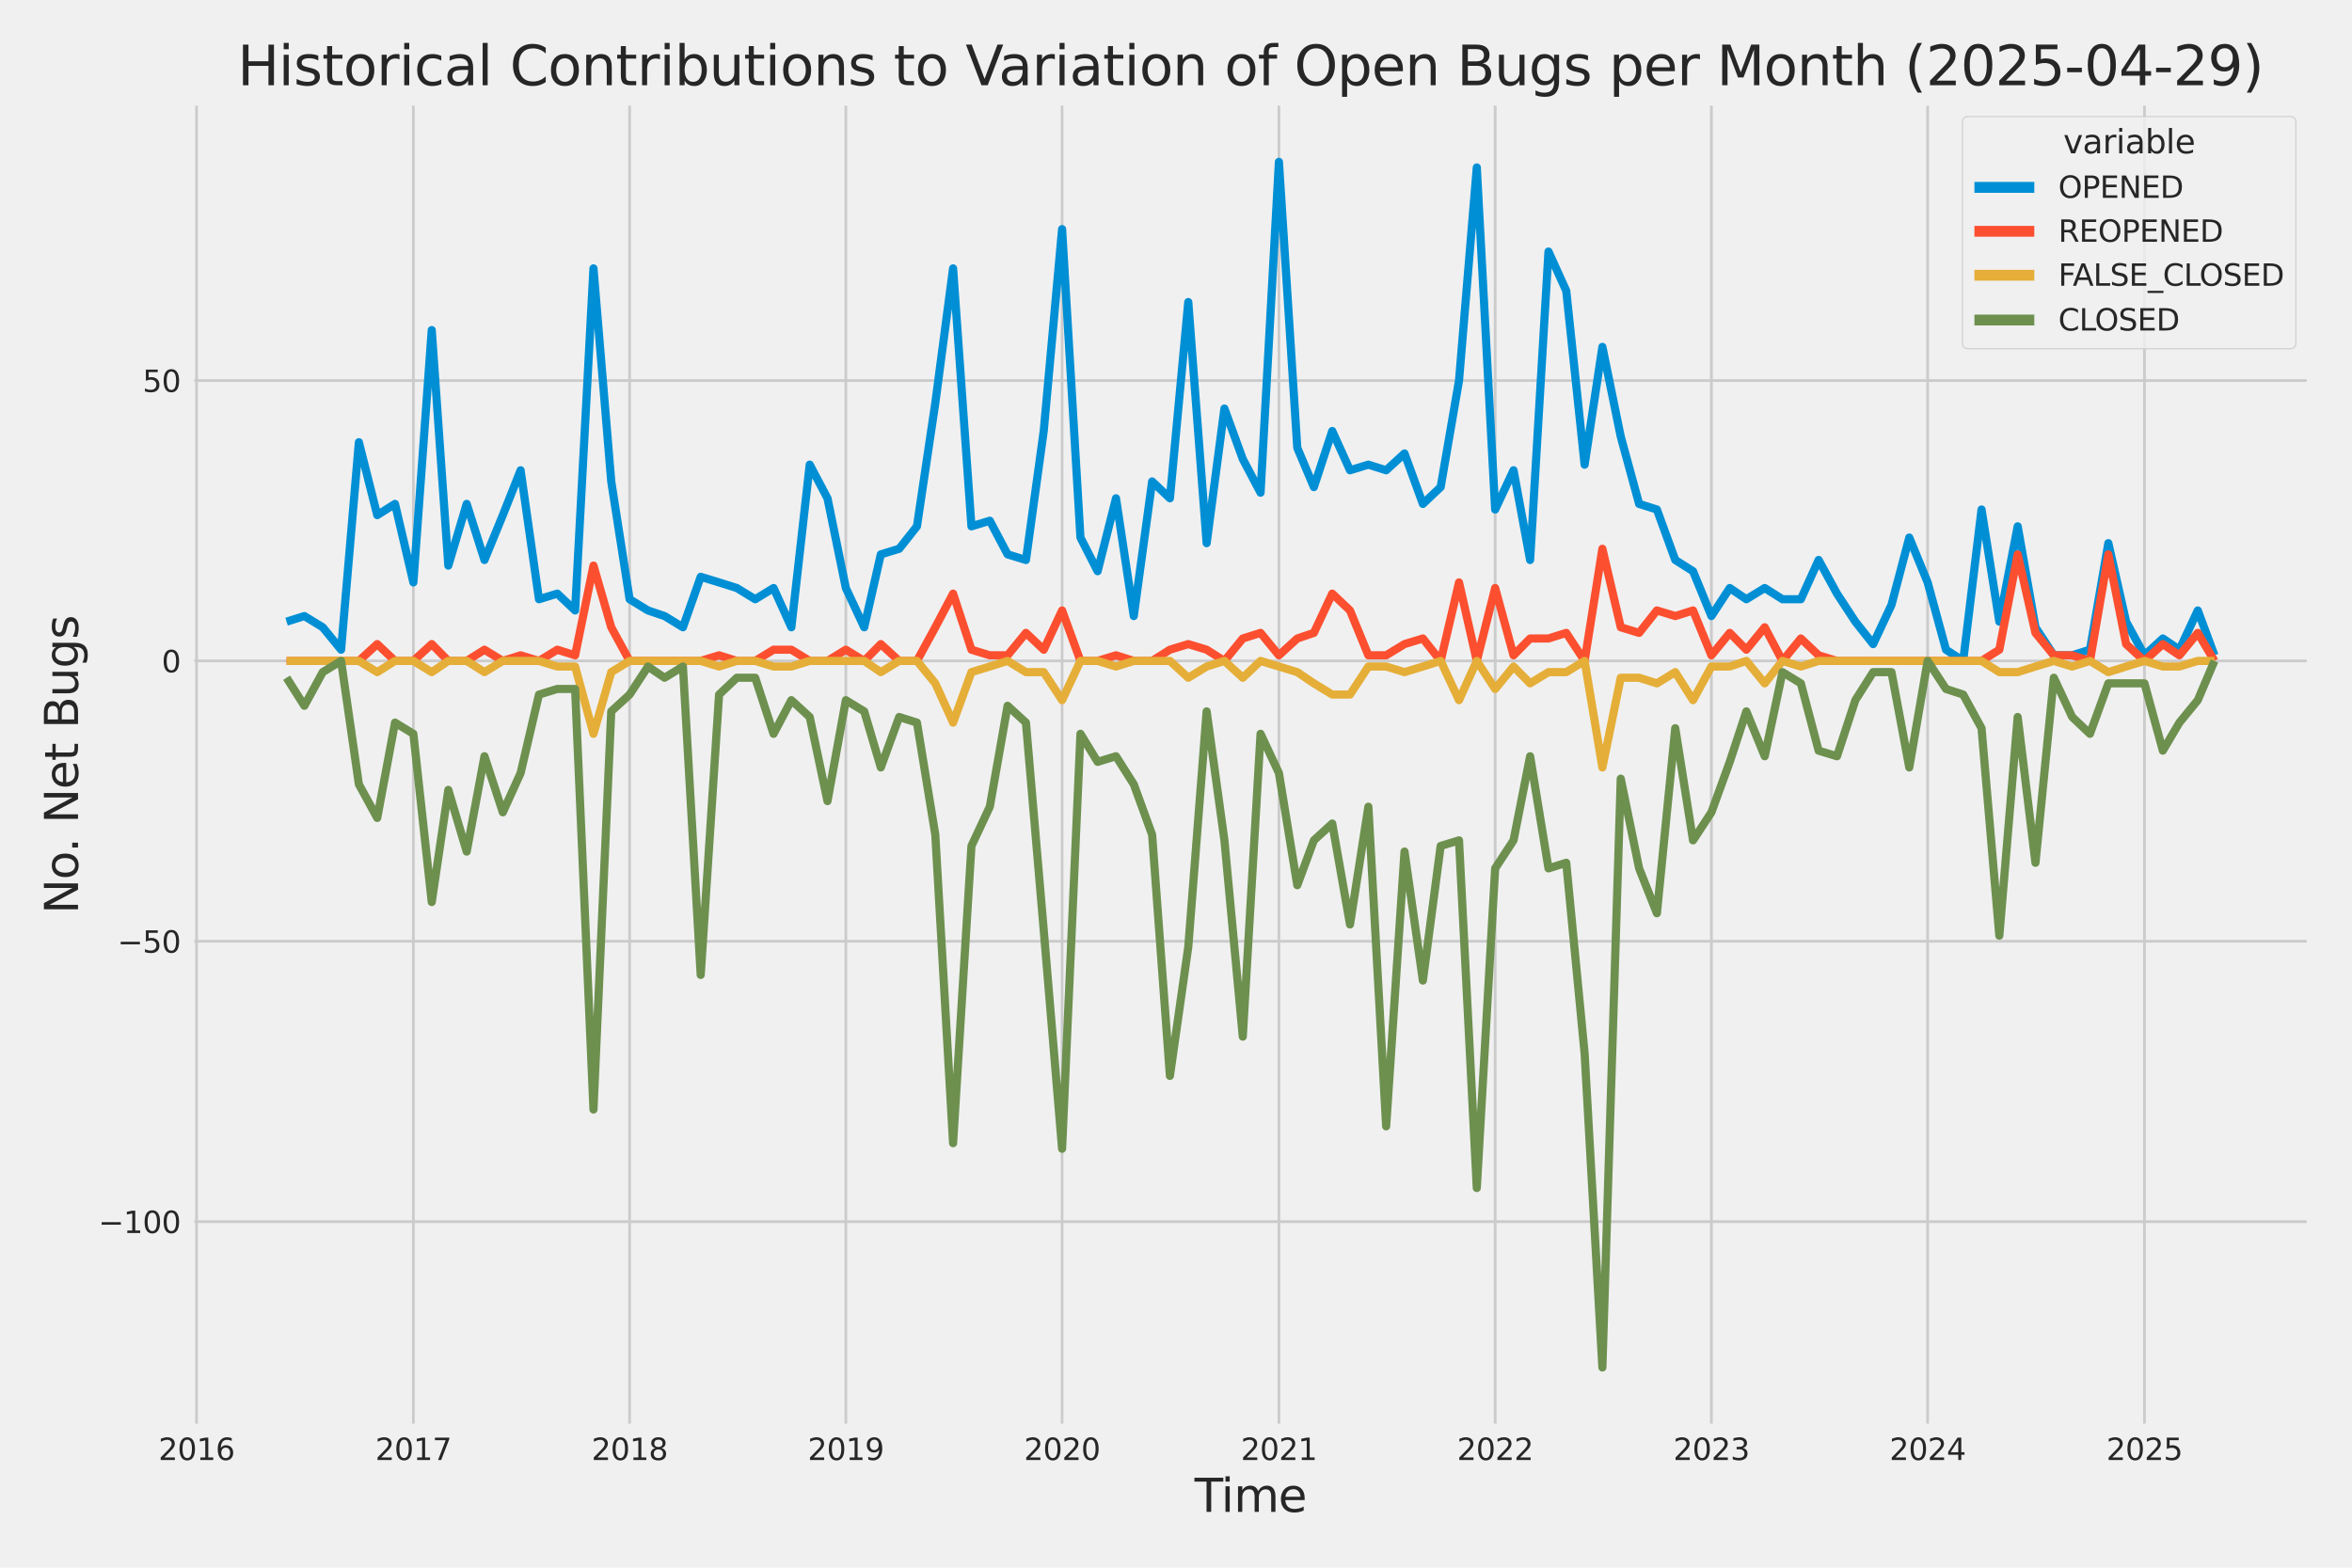 <?xml version="1.0" encoding="utf-8" standalone="no"?>
<!DOCTYPE svg PUBLIC "-//W3C//DTD SVG 1.1//EN"
  "http://www.w3.org/Graphics/SVG/1.1/DTD/svg11.dtd">
<svg xmlns:xlink="http://www.w3.org/1999/xlink" width="864pt" height="576pt" viewBox="0 0 864 576" xmlns="http://www.w3.org/2000/svg" version="1.1">
 <defs>
  <style type="text/css">*{stroke-linejoin: round; stroke-linecap: butt}</style>
 </defs>
 <g id="figure_1">
  <g id="patch_1">
   <path d="M 0 576 
L 864 576 
L 864 0 
L 0 0 
z
" style="fill: #f0f0f0"/>
  </g>
  <g id="axes_1">
   <g id="patch_2">
    <path d="M 69.87 524.58 
L 848.88 524.58 
L 848.88 37.32 
L 69.87 37.32 
z
" style="fill: #f0f0f0"/>
   </g>
   <g id="matplotlib.axis_1">
    <g id="xtick_1">
     <g id="line2d_1">
      <path d="M 72.2 524.58 
L 72.2 37.32 
" clip-path="url(#p53b208a033)" style="fill: none; stroke: #cbcbcb"/>
     </g>
     <g id="text_1">
      <!-- 2016 -->
      <g style="fill: #262626" transform="translate(58.202 536.438)scale(0.11 -0.11)">
       <defs>
        <path id="DejaVuSans-32" d="M 1228 531 
L 3431 531 
L 3431 0 
L 469 0 
L 469 531 
Q 828 903 1448 1529 
Q 2069 2156 2228 2338 
Q 2531 2678 2651 2914 
Q 2772 3150 2772 3378 
Q 2772 3750 2511 3984 
Q 2250 4219 1831 4219 
Q 1534 4219 1204 4116 
Q 875 4013 500 3803 
L 500 4441 
Q 881 4594 1212 4672 
Q 1544 4750 1819 4750 
Q 2544 4750 2975 4387 
Q 3406 4025 3406 3419 
Q 3406 3131 3298 2873 
Q 3191 2616 2906 2266 
Q 2828 2175 2409 1742 
Q 1991 1309 1228 531 
z
" transform="scale(0.016)"/>
        <path id="DejaVuSans-30" d="M 2034 4250 
Q 1547 4250 1301 3770 
Q 1056 3291 1056 2328 
Q 1056 1369 1301 889 
Q 1547 409 2034 409 
Q 2525 409 2770 889 
Q 3016 1369 3016 2328 
Q 3016 3291 2770 3770 
Q 2525 4250 2034 4250 
z
M 2034 4750 
Q 2819 4750 3233 4129 
Q 3647 3509 3647 2328 
Q 3647 1150 3233 529 
Q 2819 -91 2034 -91 
Q 1250 -91 836 529 
Q 422 1150 422 2328 
Q 422 3509 836 4129 
Q 1250 4750 2034 4750 
z
" transform="scale(0.016)"/>
        <path id="DejaVuSans-31" d="M 794 531 
L 1825 531 
L 1825 4091 
L 703 3866 
L 703 4441 
L 1819 4666 
L 2450 4666 
L 2450 531 
L 3481 531 
L 3481 0 
L 794 0 
L 794 531 
z
" transform="scale(0.016)"/>
        <path id="DejaVuSans-36" d="M 2113 2584 
Q 1688 2584 1439 2293 
Q 1191 2003 1191 1497 
Q 1191 994 1439 701 
Q 1688 409 2113 409 
Q 2538 409 2786 701 
Q 3034 994 3034 1497 
Q 3034 2003 2786 2293 
Q 2538 2584 2113 2584 
z
M 3366 4563 
L 3366 3988 
Q 3128 4100 2886 4159 
Q 2644 4219 2406 4219 
Q 1781 4219 1451 3797 
Q 1122 3375 1075 2522 
Q 1259 2794 1537 2939 
Q 1816 3084 2150 3084 
Q 2853 3084 3261 2657 
Q 3669 2231 3669 1497 
Q 3669 778 3244 343 
Q 2819 -91 2113 -91 
Q 1303 -91 875 529 
Q 447 1150 447 2328 
Q 447 3434 972 4092 
Q 1497 4750 2381 4750 
Q 2619 4750 2861 4703 
Q 3103 4656 3366 4563 
z
" transform="scale(0.016)"/>
       </defs>
       <use xlink:href="#DejaVuSans-32"/>
       <use xlink:href="#DejaVuSans-30" x="63.623"/>
       <use xlink:href="#DejaVuSans-31" x="127.246"/>
       <use xlink:href="#DejaVuSans-36" x="190.869"/>
      </g>
     </g>
    </g>
    <g id="xtick_2">
     <g id="line2d_2">
      <path d="M 151.852 524.58 
L 151.852 37.32 
" clip-path="url(#p53b208a033)" style="fill: none; stroke: #cbcbcb"/>
     </g>
     <g id="text_2">
      <!-- 2017 -->
      <g style="fill: #262626" transform="translate(137.855 536.438)scale(0.11 -0.11)">
       <defs>
        <path id="DejaVuSans-37" d="M 525 4666 
L 3525 4666 
L 3525 4397 
L 1831 0 
L 1172 0 
L 2766 4134 
L 525 4134 
L 525 4666 
z
" transform="scale(0.016)"/>
       </defs>
       <use xlink:href="#DejaVuSans-32"/>
       <use xlink:href="#DejaVuSans-30" x="63.623"/>
       <use xlink:href="#DejaVuSans-31" x="127.246"/>
       <use xlink:href="#DejaVuSans-37" x="190.869"/>
      </g>
     </g>
    </g>
    <g id="xtick_3">
     <g id="line2d_3">
      <path d="M 231.287 524.58 
L 231.287 37.32 
" clip-path="url(#p53b208a033)" style="fill: none; stroke: #cbcbcb"/>
     </g>
     <g id="text_3">
      <!-- 2018 -->
      <g style="fill: #262626" transform="translate(217.289 536.438)scale(0.11 -0.11)">
       <defs>
        <path id="DejaVuSans-38" d="M 2034 2216 
Q 1584 2216 1326 1975 
Q 1069 1734 1069 1313 
Q 1069 891 1326 650 
Q 1584 409 2034 409 
Q 2484 409 2743 651 
Q 3003 894 3003 1313 
Q 3003 1734 2745 1975 
Q 2488 2216 2034 2216 
z
M 1403 2484 
Q 997 2584 770 2862 
Q 544 3141 544 3541 
Q 544 4100 942 4425 
Q 1341 4750 2034 4750 
Q 2731 4750 3128 4425 
Q 3525 4100 3525 3541 
Q 3525 3141 3298 2862 
Q 3072 2584 2669 2484 
Q 3125 2378 3379 2068 
Q 3634 1759 3634 1313 
Q 3634 634 3220 271 
Q 2806 -91 2034 -91 
Q 1263 -91 848 271 
Q 434 634 434 1313 
Q 434 1759 690 2068 
Q 947 2378 1403 2484 
z
M 1172 3481 
Q 1172 3119 1398 2916 
Q 1625 2713 2034 2713 
Q 2441 2713 2670 2916 
Q 2900 3119 2900 3481 
Q 2900 3844 2670 4047 
Q 2441 4250 2034 4250 
Q 1625 4250 1398 4047 
Q 1172 3844 1172 3481 
z
" transform="scale(0.016)"/>
       </defs>
       <use xlink:href="#DejaVuSans-32"/>
       <use xlink:href="#DejaVuSans-30" x="63.623"/>
       <use xlink:href="#DejaVuSans-31" x="127.246"/>
       <use xlink:href="#DejaVuSans-38" x="190.869"/>
      </g>
     </g>
    </g>
    <g id="xtick_4">
     <g id="line2d_4">
      <path d="M 310.721 524.58 
L 310.721 37.32 
" clip-path="url(#p53b208a033)" style="fill: none; stroke: #cbcbcb"/>
     </g>
     <g id="text_4">
      <!-- 2019 -->
      <g style="fill: #262626" transform="translate(296.724 536.438)scale(0.11 -0.11)">
       <defs>
        <path id="DejaVuSans-39" d="M 703 97 
L 703 672 
Q 941 559 1184 500 
Q 1428 441 1663 441 
Q 2288 441 2617 861 
Q 2947 1281 2994 2138 
Q 2813 1869 2534 1725 
Q 2256 1581 1919 1581 
Q 1219 1581 811 2004 
Q 403 2428 403 3163 
Q 403 3881 828 4315 
Q 1253 4750 1959 4750 
Q 2769 4750 3195 4129 
Q 3622 3509 3622 2328 
Q 3622 1225 3098 567 
Q 2575 -91 1691 -91 
Q 1453 -91 1209 -44 
Q 966 3 703 97 
z
M 1959 2075 
Q 2384 2075 2632 2365 
Q 2881 2656 2881 3163 
Q 2881 3666 2632 3958 
Q 2384 4250 1959 4250 
Q 1534 4250 1286 3958 
Q 1038 3666 1038 3163 
Q 1038 2656 1286 2365 
Q 1534 2075 1959 2075 
z
" transform="scale(0.016)"/>
       </defs>
       <use xlink:href="#DejaVuSans-32"/>
       <use xlink:href="#DejaVuSans-30" x="63.623"/>
       <use xlink:href="#DejaVuSans-31" x="127.246"/>
       <use xlink:href="#DejaVuSans-39" x="190.869"/>
      </g>
     </g>
    </g>
    <g id="xtick_5">
     <g id="line2d_5">
      <path d="M 390.155 524.58 
L 390.155 37.32 
" clip-path="url(#p53b208a033)" style="fill: none; stroke: #cbcbcb"/>
     </g>
     <g id="text_5">
      <!-- 2020 -->
      <g style="fill: #262626" transform="translate(376.158 536.438)scale(0.11 -0.11)">
       <use xlink:href="#DejaVuSans-32"/>
       <use xlink:href="#DejaVuSans-30" x="63.623"/>
       <use xlink:href="#DejaVuSans-32" x="127.246"/>
       <use xlink:href="#DejaVuSans-30" x="190.869"/>
      </g>
     </g>
    </g>
    <g id="xtick_6">
     <g id="line2d_6">
      <path d="M 469.808 524.58 
L 469.808 37.32 
" clip-path="url(#p53b208a033)" style="fill: none; stroke: #cbcbcb"/>
     </g>
     <g id="text_6">
      <!-- 2021 -->
      <g style="fill: #262626" transform="translate(455.81 536.438)scale(0.11 -0.11)">
       <use xlink:href="#DejaVuSans-32"/>
       <use xlink:href="#DejaVuSans-30" x="63.623"/>
       <use xlink:href="#DejaVuSans-32" x="127.246"/>
       <use xlink:href="#DejaVuSans-31" x="190.869"/>
      </g>
     </g>
    </g>
    <g id="xtick_7">
     <g id="line2d_7">
      <path d="M 549.242 524.58 
L 549.242 37.32 
" clip-path="url(#p53b208a033)" style="fill: none; stroke: #cbcbcb"/>
     </g>
     <g id="text_7">
      <!-- 2022 -->
      <g style="fill: #262626" transform="translate(535.245 536.438)scale(0.11 -0.11)">
       <use xlink:href="#DejaVuSans-32"/>
       <use xlink:href="#DejaVuSans-30" x="63.623"/>
       <use xlink:href="#DejaVuSans-32" x="127.246"/>
       <use xlink:href="#DejaVuSans-32" x="190.869"/>
      </g>
     </g>
    </g>
    <g id="xtick_8">
     <g id="line2d_8">
      <path d="M 628.676 524.58 
L 628.676 37.32 
" clip-path="url(#p53b208a033)" style="fill: none; stroke: #cbcbcb"/>
     </g>
     <g id="text_8">
      <!-- 2023 -->
      <g style="fill: #262626" transform="translate(614.679 536.438)scale(0.11 -0.11)">
       <defs>
        <path id="DejaVuSans-33" d="M 2597 2516 
Q 3050 2419 3304 2112 
Q 3559 1806 3559 1356 
Q 3559 666 3084 287 
Q 2609 -91 1734 -91 
Q 1441 -91 1130 -33 
Q 819 25 488 141 
L 488 750 
Q 750 597 1062 519 
Q 1375 441 1716 441 
Q 2309 441 2620 675 
Q 2931 909 2931 1356 
Q 2931 1769 2642 2001 
Q 2353 2234 1838 2234 
L 1294 2234 
L 1294 2753 
L 1863 2753 
Q 2328 2753 2575 2939 
Q 2822 3125 2822 3475 
Q 2822 3834 2567 4026 
Q 2313 4219 1838 4219 
Q 1578 4219 1281 4162 
Q 984 4106 628 3988 
L 628 4550 
Q 988 4650 1302 4700 
Q 1616 4750 1894 4750 
Q 2613 4750 3031 4423 
Q 3450 4097 3450 3541 
Q 3450 3153 3228 2886 
Q 3006 2619 2597 2516 
z
" transform="scale(0.016)"/>
       </defs>
       <use xlink:href="#DejaVuSans-32"/>
       <use xlink:href="#DejaVuSans-30" x="63.623"/>
       <use xlink:href="#DejaVuSans-32" x="127.246"/>
       <use xlink:href="#DejaVuSans-33" x="190.869"/>
      </g>
     </g>
    </g>
    <g id="xtick_9">
     <g id="line2d_9">
      <path d="M 708.111 524.58 
L 708.111 37.32 
" clip-path="url(#p53b208a033)" style="fill: none; stroke: #cbcbcb"/>
     </g>
     <g id="text_9">
      <!-- 2024 -->
      <g style="fill: #262626" transform="translate(694.113 536.438)scale(0.11 -0.11)">
       <defs>
        <path id="DejaVuSans-34" d="M 2419 4116 
L 825 1625 
L 2419 1625 
L 2419 4116 
z
M 2253 4666 
L 3047 4666 
L 3047 1625 
L 3713 1625 
L 3713 1100 
L 3047 1100 
L 3047 0 
L 2419 0 
L 2419 1100 
L 313 1100 
L 313 1709 
L 2253 4666 
z
" transform="scale(0.016)"/>
       </defs>
       <use xlink:href="#DejaVuSans-32"/>
       <use xlink:href="#DejaVuSans-30" x="63.623"/>
       <use xlink:href="#DejaVuSans-32" x="127.246"/>
       <use xlink:href="#DejaVuSans-34" x="190.869"/>
      </g>
     </g>
    </g>
    <g id="xtick_10">
     <g id="line2d_10">
      <path d="M 787.763 524.58 
L 787.763 37.32 
" clip-path="url(#p53b208a033)" style="fill: none; stroke: #cbcbcb"/>
     </g>
     <g id="text_10">
      <!-- 2025 -->
      <g style="fill: #262626" transform="translate(773.766 536.438)scale(0.11 -0.11)">
       <defs>
        <path id="DejaVuSans-35" d="M 691 4666 
L 3169 4666 
L 3169 4134 
L 1269 4134 
L 1269 2991 
Q 1406 3038 1543 3061 
Q 1681 3084 1819 3084 
Q 2600 3084 3056 2656 
Q 3513 2228 3513 1497 
Q 3513 744 3044 326 
Q 2575 -91 1722 -91 
Q 1428 -91 1123 -41 
Q 819 9 494 109 
L 494 744 
Q 775 591 1075 516 
Q 1375 441 1709 441 
Q 2250 441 2565 725 
Q 2881 1009 2881 1497 
Q 2881 1984 2565 2268 
Q 2250 2553 1709 2553 
Q 1456 2553 1204 2497 
Q 953 2441 691 2322 
L 691 4666 
z
" transform="scale(0.016)"/>
       </defs>
       <use xlink:href="#DejaVuSans-32"/>
       <use xlink:href="#DejaVuSans-30" x="63.623"/>
       <use xlink:href="#DejaVuSans-32" x="127.246"/>
       <use xlink:href="#DejaVuSans-35" x="190.869"/>
      </g>
     </g>
    </g>
    <g id="text_11">
     <!-- Time -->
     <g style="fill: #262626" transform="translate(438.823 555.491)scale(0.168 -0.168)">
      <defs>
       <path id="DejaVuSans-54" d="M -19 4666 
L 3928 4666 
L 3928 4134 
L 2272 4134 
L 2272 0 
L 1638 0 
L 1638 4134 
L -19 4134 
L -19 4666 
z
" transform="scale(0.016)"/>
       <path id="DejaVuSans-69" d="M 603 3500 
L 1178 3500 
L 1178 0 
L 603 0 
L 603 3500 
z
M 603 4863 
L 1178 4863 
L 1178 4134 
L 603 4134 
L 603 4863 
z
" transform="scale(0.016)"/>
       <path id="DejaVuSans-6d" d="M 3328 2828 
Q 3544 3216 3844 3400 
Q 4144 3584 4550 3584 
Q 5097 3584 5394 3201 
Q 5691 2819 5691 2113 
L 5691 0 
L 5113 0 
L 5113 2094 
Q 5113 2597 4934 2840 
Q 4756 3084 4391 3084 
Q 3944 3084 3684 2787 
Q 3425 2491 3425 1978 
L 3425 0 
L 2847 0 
L 2847 2094 
Q 2847 2600 2669 2842 
Q 2491 3084 2119 3084 
Q 1678 3084 1418 2786 
Q 1159 2488 1159 1978 
L 1159 0 
L 581 0 
L 581 3500 
L 1159 3500 
L 1159 2956 
Q 1356 3278 1631 3431 
Q 1906 3584 2284 3584 
Q 2666 3584 2933 3390 
Q 3200 3197 3328 2828 
z
" transform="scale(0.016)"/>
       <path id="DejaVuSans-65" d="M 3597 1894 
L 3597 1613 
L 953 1613 
Q 991 1019 1311 708 
Q 1631 397 2203 397 
Q 2534 397 2845 478 
Q 3156 559 3463 722 
L 3463 178 
Q 3153 47 2828 -22 
Q 2503 -91 2169 -91 
Q 1331 -91 842 396 
Q 353 884 353 1716 
Q 353 2575 817 3079 
Q 1281 3584 2069 3584 
Q 2775 3584 3186 3129 
Q 3597 2675 3597 1894 
z
M 3022 2063 
Q 3016 2534 2758 2815 
Q 2500 3097 2075 3097 
Q 1594 3097 1305 2825 
Q 1016 2553 972 2059 
L 3022 2063 
z
" transform="scale(0.016)"/>
      </defs>
      <use xlink:href="#DejaVuSans-54"/>
      <use xlink:href="#DejaVuSans-69" x="57.959"/>
      <use xlink:href="#DejaVuSans-6d" x="85.742"/>
      <use xlink:href="#DejaVuSans-65" x="183.154"/>
     </g>
    </g>
   </g>
   <g id="matplotlib.axis_2">
    <g id="ytick_1">
     <g id="line2d_11">
      <path d="M 69.87 448.864 
L 848.88 448.864 
" clip-path="url(#p53b208a033)" style="fill: none; stroke: #cbcbcb"/>
     </g>
     <g id="text_12">
      <!-- −100 -->
      <g style="fill: #262626" transform="translate(36.156 453.043)scale(0.11 -0.11)">
       <defs>
        <path id="DejaVuSans-2212" d="M 678 2272 
L 4684 2272 
L 4684 1741 
L 678 1741 
L 678 2272 
z
" transform="scale(0.016)"/>
       </defs>
       <use xlink:href="#DejaVuSans-2212"/>
       <use xlink:href="#DejaVuSans-31" x="83.789"/>
       <use xlink:href="#DejaVuSans-30" x="147.412"/>
       <use xlink:href="#DejaVuSans-30" x="211.035"/>
      </g>
     </g>
    </g>
    <g id="ytick_2">
     <g id="line2d_12">
      <path d="M 69.87 345.849 
L 848.88 345.849 
" clip-path="url(#p53b208a033)" style="fill: none; stroke: #cbcbcb"/>
     </g>
     <g id="text_13">
      <!-- −50 -->
      <g style="fill: #262626" transform="translate(43.155 350.028)scale(0.11 -0.11)">
       <use xlink:href="#DejaVuSans-2212"/>
       <use xlink:href="#DejaVuSans-35" x="83.789"/>
       <use xlink:href="#DejaVuSans-30" x="147.412"/>
      </g>
     </g>
    </g>
    <g id="ytick_3">
     <g id="line2d_13">
      <path d="M 69.87 242.835 
L 848.88 242.835 
" clip-path="url(#p53b208a033)" style="fill: none; stroke: #cbcbcb"/>
     </g>
     <g id="text_14">
      <!-- 0 -->
      <g style="fill: #262626" transform="translate(59.371 247.014)scale(0.11 -0.11)">
       <use xlink:href="#DejaVuSans-30"/>
      </g>
     </g>
    </g>
    <g id="ytick_4">
     <g id="line2d_14">
      <path d="M 69.87 139.82 
L 848.88 139.82 
" clip-path="url(#p53b208a033)" style="fill: none; stroke: #cbcbcb"/>
     </g>
     <g id="text_15">
      <!-- 50 -->
      <g style="fill: #262626" transform="translate(52.373 143.999)scale(0.11 -0.11)">
       <use xlink:href="#DejaVuSans-35"/>
       <use xlink:href="#DejaVuSans-30" x="63.623"/>
      </g>
     </g>
    </g>
    <g id="text_16">
     <!-- No. Net Bugs -->
     <g style="fill: #262626" transform="translate(28.662 335.777)rotate(-90)scale(0.168 -0.168)">
      <defs>
       <path id="DejaVuSans-4e" d="M 628 4666 
L 1478 4666 
L 3547 763 
L 3547 4666 
L 4159 4666 
L 4159 0 
L 3309 0 
L 1241 3903 
L 1241 0 
L 628 0 
L 628 4666 
z
" transform="scale(0.016)"/>
       <path id="DejaVuSans-6f" d="M 1959 3097 
Q 1497 3097 1228 2736 
Q 959 2375 959 1747 
Q 959 1119 1226 758 
Q 1494 397 1959 397 
Q 2419 397 2687 759 
Q 2956 1122 2956 1747 
Q 2956 2369 2687 2733 
Q 2419 3097 1959 3097 
z
M 1959 3584 
Q 2709 3584 3137 3096 
Q 3566 2609 3566 1747 
Q 3566 888 3137 398 
Q 2709 -91 1959 -91 
Q 1206 -91 779 398 
Q 353 888 353 1747 
Q 353 2609 779 3096 
Q 1206 3584 1959 3584 
z
" transform="scale(0.016)"/>
       <path id="DejaVuSans-2e" d="M 684 794 
L 1344 794 
L 1344 0 
L 684 0 
L 684 794 
z
" transform="scale(0.016)"/>
       <path id="DejaVuSans-20" transform="scale(0.016)"/>
       <path id="DejaVuSans-74" d="M 1172 4494 
L 1172 3500 
L 2356 3500 
L 2356 3053 
L 1172 3053 
L 1172 1153 
Q 1172 725 1289 603 
Q 1406 481 1766 481 
L 2356 481 
L 2356 0 
L 1766 0 
Q 1100 0 847 248 
Q 594 497 594 1153 
L 594 3053 
L 172 3053 
L 172 3500 
L 594 3500 
L 594 4494 
L 1172 4494 
z
" transform="scale(0.016)"/>
       <path id="DejaVuSans-42" d="M 1259 2228 
L 1259 519 
L 2272 519 
Q 2781 519 3026 730 
Q 3272 941 3272 1375 
Q 3272 1813 3026 2020 
Q 2781 2228 2272 2228 
L 1259 2228 
z
M 1259 4147 
L 1259 2741 
L 2194 2741 
Q 2656 2741 2882 2914 
Q 3109 3088 3109 3444 
Q 3109 3797 2882 3972 
Q 2656 4147 2194 4147 
L 1259 4147 
z
M 628 4666 
L 2241 4666 
Q 2963 4666 3353 4366 
Q 3744 4066 3744 3513 
Q 3744 3084 3544 2831 
Q 3344 2578 2956 2516 
Q 3422 2416 3680 2098 
Q 3938 1781 3938 1306 
Q 3938 681 3513 340 
Q 3088 0 2303 0 
L 628 0 
L 628 4666 
z
" transform="scale(0.016)"/>
       <path id="DejaVuSans-75" d="M 544 1381 
L 544 3500 
L 1119 3500 
L 1119 1403 
Q 1119 906 1312 657 
Q 1506 409 1894 409 
Q 2359 409 2629 706 
Q 2900 1003 2900 1516 
L 2900 3500 
L 3475 3500 
L 3475 0 
L 2900 0 
L 2900 538 
Q 2691 219 2414 64 
Q 2138 -91 1772 -91 
Q 1169 -91 856 284 
Q 544 659 544 1381 
z
M 1991 3584 
L 1991 3584 
z
" transform="scale(0.016)"/>
       <path id="DejaVuSans-67" d="M 2906 1791 
Q 2906 2416 2648 2759 
Q 2391 3103 1925 3103 
Q 1463 3103 1205 2759 
Q 947 2416 947 1791 
Q 947 1169 1205 825 
Q 1463 481 1925 481 
Q 2391 481 2648 825 
Q 2906 1169 2906 1791 
z
M 3481 434 
Q 3481 -459 3084 -895 
Q 2688 -1331 1869 -1331 
Q 1566 -1331 1297 -1286 
Q 1028 -1241 775 -1147 
L 775 -588 
Q 1028 -725 1275 -790 
Q 1522 -856 1778 -856 
Q 2344 -856 2625 -561 
Q 2906 -266 2906 331 
L 2906 616 
Q 2728 306 2450 153 
Q 2172 0 1784 0 
Q 1141 0 747 490 
Q 353 981 353 1791 
Q 353 2603 747 3093 
Q 1141 3584 1784 3584 
Q 2172 3584 2450 3431 
Q 2728 3278 2906 2969 
L 2906 3500 
L 3481 3500 
L 3481 434 
z
" transform="scale(0.016)"/>
       <path id="DejaVuSans-73" d="M 2834 3397 
L 2834 2853 
Q 2591 2978 2328 3040 
Q 2066 3103 1784 3103 
Q 1356 3103 1142 2972 
Q 928 2841 928 2578 
Q 928 2378 1081 2264 
Q 1234 2150 1697 2047 
L 1894 2003 
Q 2506 1872 2764 1633 
Q 3022 1394 3022 966 
Q 3022 478 2636 193 
Q 2250 -91 1575 -91 
Q 1294 -91 989 -36 
Q 684 19 347 128 
L 347 722 
Q 666 556 975 473 
Q 1284 391 1588 391 
Q 1994 391 2212 530 
Q 2431 669 2431 922 
Q 2431 1156 2273 1281 
Q 2116 1406 1581 1522 
L 1381 1569 
Q 847 1681 609 1914 
Q 372 2147 372 2553 
Q 372 3047 722 3315 
Q 1072 3584 1716 3584 
Q 2034 3584 2315 3537 
Q 2597 3491 2834 3397 
z
" transform="scale(0.016)"/>
      </defs>
      <use xlink:href="#DejaVuSans-4e"/>
      <use xlink:href="#DejaVuSans-6f" x="74.805"/>
      <use xlink:href="#DejaVuSans-2e" x="134.236"/>
      <use xlink:href="#DejaVuSans-20" x="166.023"/>
      <use xlink:href="#DejaVuSans-4e" x="197.811"/>
      <use xlink:href="#DejaVuSans-65" x="272.615"/>
      <use xlink:href="#DejaVuSans-74" x="334.139"/>
      <use xlink:href="#DejaVuSans-20" x="373.348"/>
      <use xlink:href="#DejaVuSans-42" x="405.135"/>
      <use xlink:href="#DejaVuSans-75" x="473.738"/>
      <use xlink:href="#DejaVuSans-67" x="537.117"/>
      <use xlink:href="#DejaVuSans-73" x="600.594"/>
     </g>
    </g>
   </g>
   <g id="PolyCollection_1">
    <defs>
     <path id="m3b457ebbc8" d="M 105.28 -347.588 
L 105.28 -347.588 
L 111.808 -349.648 
L 118.555 -345.527 
L 125.301 -337.286 
L 131.83 -413.517 
L 138.577 -386.733 
L 145.106 -390.854 
L 151.852 -362.01 
L 158.599 -454.723 
L 164.692 -368.191 
L 171.439 -390.854 
L 177.968 -370.251 
L 184.714 -386.733 
L 191.243 -403.216 
L 197.989 -355.829 
L 204.736 -357.889 
L 211.265 -351.708 
L 218.011 -477.386 
L 224.54 -399.095 
L 231.287 -355.829 
L 238.033 -351.708 
L 244.127 -349.648 
L 250.873 -345.527 
L 257.402 -364.07 
L 264.148 -362.01 
L 270.677 -359.949 
L 277.424 -355.829 
L 284.17 -359.949 
L 290.699 -345.527 
L 297.446 -405.276 
L 303.975 -392.914 
L 310.721 -359.949 
L 317.467 -345.527 
L 323.561 -372.311 
L 330.308 -374.371 
L 336.836 -382.613 
L 343.583 -427.939 
L 350.112 -477.386 
L 356.858 -382.613 
L 363.605 -384.673 
L 370.134 -372.311 
L 376.88 -370.251 
L 383.409 -417.638 
L 390.155 -491.808 
L 396.902 -378.492 
L 403.213 -366.13 
L 409.96 -392.914 
L 416.489 -349.648 
L 423.235 -399.095 
L 429.764 -392.914 
L 436.51 -465.024 
L 443.257 -376.432 
L 449.786 -425.879 
L 456.532 -407.336 
L 463.061 -394.974 
L 469.808 -516.532 
L 476.554 -411.457 
L 482.648 -397.035 
L 489.394 -417.638 
L 495.923 -403.216 
L 502.669 -405.276 
L 509.198 -403.216 
L 515.945 -409.396 
L 522.691 -390.854 
L 529.22 -397.035 
L 535.967 -436.18 
L 542.496 -514.472 
L 549.242 -388.793 
L 555.989 -403.216 
L 562.082 -370.251 
L 568.829 -483.567 
L 575.357 -469.145 
L 582.104 -405.276 
L 588.633 -448.542 
L 595.379 -415.577 
L 602.126 -390.854 
L 608.655 -388.793 
L 615.401 -370.251 
L 621.93 -366.13 
L 628.676 -349.648 
L 635.423 -359.949 
L 641.517 -355.829 
L 648.263 -359.949 
L 654.792 -355.829 
L 661.538 -355.829 
L 668.067 -370.251 
L 674.814 -357.889 
L 681.56 -347.588 
L 688.089 -339.346 
L 694.836 -353.768 
L 701.364 -378.492 
L 708.111 -362.01 
L 714.857 -337.286 
L 721.169 -333.165 
L 727.915 -388.793 
L 734.444 -347.588 
L 741.191 -382.613 
L 747.719 -345.527 
L 754.466 -335.226 
L 761.212 -335.226 
L 767.741 -337.286 
L 774.488 -376.432 
L 781.017 -347.588 
L 787.763 -335.226 
L 794.51 -341.407 
L 800.603 -337.286 
L 807.35 -351.708 
L 807.35 -351.708 
L 807.35 -351.708 
L 800.603 -337.286 
L 794.51 -341.407 
L 787.763 -335.226 
L 781.017 -347.588 
L 774.488 -376.432 
L 767.741 -337.286 
L 761.212 -335.226 
L 754.466 -335.226 
L 747.719 -345.527 
L 741.191 -382.613 
L 734.444 -347.588 
L 727.915 -388.793 
L 721.169 -333.165 
L 714.857 -337.286 
L 708.111 -362.01 
L 701.364 -378.492 
L 694.836 -353.768 
L 688.089 -339.346 
L 681.56 -347.588 
L 674.814 -357.889 
L 668.067 -370.251 
L 661.538 -355.829 
L 654.792 -355.829 
L 648.263 -359.949 
L 641.517 -355.829 
L 635.423 -359.949 
L 628.676 -349.648 
L 621.93 -366.13 
L 615.401 -370.251 
L 608.655 -388.793 
L 602.126 -390.854 
L 595.379 -415.577 
L 588.633 -448.542 
L 582.104 -405.276 
L 575.357 -469.145 
L 568.829 -483.567 
L 562.082 -370.251 
L 555.989 -403.216 
L 549.242 -388.793 
L 542.496 -514.472 
L 535.967 -436.18 
L 529.22 -397.035 
L 522.691 -390.854 
L 515.945 -409.396 
L 509.198 -403.216 
L 502.669 -405.276 
L 495.923 -403.216 
L 489.394 -417.638 
L 482.648 -397.035 
L 476.554 -411.457 
L 469.808 -516.532 
L 463.061 -394.974 
L 456.532 -407.336 
L 449.786 -425.879 
L 443.257 -376.432 
L 436.51 -465.024 
L 429.764 -392.914 
L 423.235 -399.095 
L 416.489 -349.648 
L 409.96 -392.914 
L 403.213 -366.13 
L 396.902 -378.492 
L 390.155 -491.808 
L 383.409 -417.638 
L 376.88 -370.251 
L 370.134 -372.311 
L 363.605 -384.673 
L 356.858 -382.613 
L 350.112 -477.386 
L 343.583 -427.939 
L 336.836 -382.613 
L 330.308 -374.371 
L 323.561 -372.311 
L 317.467 -345.527 
L 310.721 -359.949 
L 303.975 -392.914 
L 297.446 -405.276 
L 290.699 -345.527 
L 284.17 -359.949 
L 277.424 -355.829 
L 270.677 -359.949 
L 264.148 -362.01 
L 257.402 -364.07 
L 250.873 -345.527 
L 244.127 -349.648 
L 238.033 -351.708 
L 231.287 -355.829 
L 224.54 -399.095 
L 218.011 -477.386 
L 211.265 -351.708 
L 204.736 -357.889 
L 197.989 -355.829 
L 191.243 -403.216 
L 184.714 -386.733 
L 177.968 -370.251 
L 171.439 -390.854 
L 164.692 -368.191 
L 158.599 -454.723 
L 151.852 -362.01 
L 145.106 -390.854 
L 138.577 -386.733 
L 131.83 -413.517 
L 125.301 -337.286 
L 118.555 -345.527 
L 111.808 -349.648 
L 105.28 -347.588 
z
" style="stroke: #008fd5; stroke-opacity: 0.2; stroke-width: 0.5"/>
    </defs>
    <g clip-path="url(#p53b208a033)">
     <use xlink:href="#m3b457ebbc8" x="0" y="576" style="fill: #008fd5; fill-opacity: 0.2; stroke: #008fd5; stroke-opacity: 0.2; stroke-width: 0.5"/>
    </g>
   </g>
   <g id="PolyCollection_2">
    <defs>
     <path id="m6259b30d04" d="M 105.28 -333.165 
L 105.28 -333.165 
L 111.808 -333.165 
L 118.555 -333.165 
L 125.301 -333.165 
L 131.83 -333.165 
L 138.577 -339.346 
L 145.106 -333.165 
L 151.852 -333.165 
L 158.599 -339.346 
L 164.692 -333.165 
L 171.439 -333.165 
L 177.968 -337.286 
L 184.714 -333.165 
L 191.243 -335.226 
L 197.989 -333.165 
L 204.736 -337.286 
L 211.265 -335.226 
L 218.011 -368.191 
L 224.54 -345.527 
L 231.287 -333.165 
L 238.033 -333.165 
L 244.127 -333.165 
L 250.873 -333.165 
L 257.402 -333.165 
L 264.148 -335.226 
L 270.677 -333.165 
L 277.424 -333.165 
L 284.17 -337.286 
L 290.699 -337.286 
L 297.446 -333.165 
L 303.975 -333.165 
L 310.721 -337.286 
L 317.467 -333.165 
L 323.561 -339.346 
L 330.308 -333.165 
L 336.836 -333.165 
L 343.583 -345.527 
L 350.112 -357.889 
L 356.858 -337.286 
L 363.605 -335.226 
L 370.134 -335.226 
L 376.88 -343.467 
L 383.409 -337.286 
L 390.155 -351.708 
L 396.902 -333.165 
L 403.213 -333.165 
L 409.96 -335.226 
L 416.489 -333.165 
L 423.235 -333.165 
L 429.764 -337.286 
L 436.51 -339.346 
L 443.257 -337.286 
L 449.786 -333.165 
L 456.532 -341.407 
L 463.061 -343.467 
L 469.808 -335.226 
L 476.554 -341.407 
L 482.648 -343.467 
L 489.394 -357.889 
L 495.923 -351.708 
L 502.669 -335.226 
L 509.198 -335.226 
L 515.945 -339.346 
L 522.691 -341.407 
L 529.22 -333.165 
L 535.967 -362.01 
L 542.496 -333.165 
L 549.242 -359.949 
L 555.989 -335.226 
L 562.082 -341.407 
L 568.829 -341.407 
L 575.357 -343.467 
L 582.104 -333.165 
L 588.633 -374.371 
L 595.379 -345.527 
L 602.126 -343.467 
L 608.655 -351.708 
L 615.401 -349.648 
L 621.93 -351.708 
L 628.676 -335.226 
L 635.423 -343.467 
L 641.517 -337.286 
L 648.263 -345.527 
L 654.792 -333.165 
L 661.538 -341.407 
L 668.067 -335.226 
L 674.814 -333.165 
L 681.56 -333.165 
L 688.089 -333.165 
L 694.836 -333.165 
L 701.364 -333.165 
L 708.111 -333.165 
L 714.857 -333.165 
L 721.169 -333.165 
L 727.915 -333.165 
L 734.444 -337.286 
L 741.191 -372.311 
L 747.719 -343.467 
L 754.466 -335.226 
L 761.212 -335.226 
L 767.741 -333.165 
L 774.488 -372.311 
L 781.017 -339.346 
L 787.763 -333.165 
L 794.51 -339.346 
L 800.603 -335.226 
L 807.35 -343.467 
L 807.35 -343.467 
L 807.35 -343.467 
L 800.603 -335.226 
L 794.51 -339.346 
L 787.763 -333.165 
L 781.017 -339.346 
L 774.488 -372.311 
L 767.741 -333.165 
L 761.212 -335.226 
L 754.466 -335.226 
L 747.719 -343.467 
L 741.191 -372.311 
L 734.444 -337.286 
L 727.915 -333.165 
L 721.169 -333.165 
L 714.857 -333.165 
L 708.111 -333.165 
L 701.364 -333.165 
L 694.836 -333.165 
L 688.089 -333.165 
L 681.56 -333.165 
L 674.814 -333.165 
L 668.067 -335.226 
L 661.538 -341.407 
L 654.792 -333.165 
L 648.263 -345.527 
L 641.517 -337.286 
L 635.423 -343.467 
L 628.676 -335.226 
L 621.93 -351.708 
L 615.401 -349.648 
L 608.655 -351.708 
L 602.126 -343.467 
L 595.379 -345.527 
L 588.633 -374.371 
L 582.104 -333.165 
L 575.357 -343.467 
L 568.829 -341.407 
L 562.082 -341.407 
L 555.989 -335.226 
L 549.242 -359.949 
L 542.496 -333.165 
L 535.967 -362.01 
L 529.22 -333.165 
L 522.691 -341.407 
L 515.945 -339.346 
L 509.198 -335.226 
L 502.669 -335.226 
L 495.923 -351.708 
L 489.394 -357.889 
L 482.648 -343.467 
L 476.554 -341.407 
L 469.808 -335.226 
L 463.061 -343.467 
L 456.532 -341.407 
L 449.786 -333.165 
L 443.257 -337.286 
L 436.51 -339.346 
L 429.764 -337.286 
L 423.235 -333.165 
L 416.489 -333.165 
L 409.96 -335.226 
L 403.213 -333.165 
L 396.902 -333.165 
L 390.155 -351.708 
L 383.409 -337.286 
L 376.88 -343.467 
L 370.134 -335.226 
L 363.605 -335.226 
L 356.858 -337.286 
L 350.112 -357.889 
L 343.583 -345.527 
L 336.836 -333.165 
L 330.308 -333.165 
L 323.561 -339.346 
L 317.467 -333.165 
L 310.721 -337.286 
L 303.975 -333.165 
L 297.446 -333.165 
L 290.699 -337.286 
L 284.17 -337.286 
L 277.424 -333.165 
L 270.677 -333.165 
L 264.148 -335.226 
L 257.402 -333.165 
L 250.873 -333.165 
L 244.127 -333.165 
L 238.033 -333.165 
L 231.287 -333.165 
L 224.54 -345.527 
L 218.011 -368.191 
L 211.265 -335.226 
L 204.736 -337.286 
L 197.989 -333.165 
L 191.243 -335.226 
L 184.714 -333.165 
L 177.968 -337.286 
L 171.439 -333.165 
L 164.692 -333.165 
L 158.599 -339.346 
L 151.852 -333.165 
L 145.106 -333.165 
L 138.577 -339.346 
L 131.83 -333.165 
L 125.301 -333.165 
L 118.555 -333.165 
L 111.808 -333.165 
L 105.28 -333.165 
z
" style="stroke: #fc4f30; stroke-opacity: 0.2; stroke-width: 0.5"/>
    </defs>
    <g clip-path="url(#p53b208a033)">
     <use xlink:href="#m6259b30d04" x="0" y="576" style="fill: #fc4f30; fill-opacity: 0.2; stroke: #fc4f30; stroke-opacity: 0.2; stroke-width: 0.5"/>
    </g>
   </g>
   <g id="PolyCollection_3">
    <defs>
     <path id="mf2780a8a89" d="M 105.28 -333.165 
L 105.28 -333.165 
L 111.808 -333.165 
L 118.555 -333.165 
L 125.301 -333.165 
L 131.83 -333.165 
L 138.577 -329.045 
L 145.106 -333.165 
L 151.852 -333.165 
L 158.599 -329.045 
L 164.692 -333.165 
L 171.439 -333.165 
L 177.968 -329.045 
L 184.714 -333.165 
L 191.243 -333.165 
L 197.989 -333.165 
L 204.736 -331.105 
L 211.265 -331.105 
L 218.011 -306.382 
L 224.54 -329.045 
L 231.287 -333.165 
L 238.033 -333.165 
L 244.127 -333.165 
L 250.873 -333.165 
L 257.402 -333.165 
L 264.148 -331.105 
L 270.677 -333.165 
L 277.424 -333.165 
L 284.17 -331.105 
L 290.699 -331.105 
L 297.446 -333.165 
L 303.975 -333.165 
L 310.721 -333.165 
L 317.467 -333.165 
L 323.561 -329.045 
L 330.308 -333.165 
L 336.836 -333.165 
L 343.583 -324.924 
L 350.112 -310.502 
L 356.858 -329.045 
L 363.605 -331.105 
L 370.134 -333.165 
L 376.88 -329.045 
L 383.409 -329.045 
L 390.155 -318.743 
L 396.902 -333.165 
L 403.213 -333.165 
L 409.96 -331.105 
L 416.489 -333.165 
L 423.235 -333.165 
L 429.764 -333.165 
L 436.51 -326.985 
L 443.257 -331.105 
L 449.786 -333.165 
L 456.532 -326.985 
L 463.061 -333.165 
L 469.808 -331.105 
L 476.554 -329.045 
L 482.648 -324.924 
L 489.394 -320.804 
L 495.923 -320.804 
L 502.669 -331.105 
L 509.198 -331.105 
L 515.945 -329.045 
L 522.691 -331.105 
L 529.22 -333.165 
L 535.967 -318.743 
L 542.496 -333.165 
L 549.242 -322.864 
L 555.989 -331.105 
L 562.082 -324.924 
L 568.829 -329.045 
L 575.357 -329.045 
L 582.104 -333.165 
L 588.633 -294.02 
L 595.379 -326.985 
L 602.126 -326.985 
L 608.655 -324.924 
L 615.401 -329.045 
L 621.93 -318.743 
L 628.676 -331.105 
L 635.423 -331.105 
L 641.517 -333.165 
L 648.263 -324.924 
L 654.792 -333.165 
L 661.538 -331.105 
L 668.067 -333.165 
L 674.814 -333.165 
L 681.56 -333.165 
L 688.089 -333.165 
L 694.836 -333.165 
L 701.364 -333.165 
L 708.111 -333.165 
L 714.857 -333.165 
L 721.169 -333.165 
L 727.915 -333.165 
L 734.444 -329.045 
L 741.191 -329.045 
L 747.719 -331.105 
L 754.466 -333.165 
L 761.212 -331.105 
L 767.741 -333.165 
L 774.488 -329.045 
L 781.017 -331.105 
L 787.763 -333.165 
L 794.51 -331.105 
L 800.603 -331.105 
L 807.35 -333.165 
L 807.35 -333.165 
L 807.35 -333.165 
L 800.603 -331.105 
L 794.51 -331.105 
L 787.763 -333.165 
L 781.017 -331.105 
L 774.488 -329.045 
L 767.741 -333.165 
L 761.212 -331.105 
L 754.466 -333.165 
L 747.719 -331.105 
L 741.191 -329.045 
L 734.444 -329.045 
L 727.915 -333.165 
L 721.169 -333.165 
L 714.857 -333.165 
L 708.111 -333.165 
L 701.364 -333.165 
L 694.836 -333.165 
L 688.089 -333.165 
L 681.56 -333.165 
L 674.814 -333.165 
L 668.067 -333.165 
L 661.538 -331.105 
L 654.792 -333.165 
L 648.263 -324.924 
L 641.517 -333.165 
L 635.423 -331.105 
L 628.676 -331.105 
L 621.93 -318.743 
L 615.401 -329.045 
L 608.655 -324.924 
L 602.126 -326.985 
L 595.379 -326.985 
L 588.633 -294.02 
L 582.104 -333.165 
L 575.357 -329.045 
L 568.829 -329.045 
L 562.082 -324.924 
L 555.989 -331.105 
L 549.242 -322.864 
L 542.496 -333.165 
L 535.967 -318.743 
L 529.22 -333.165 
L 522.691 -331.105 
L 515.945 -329.045 
L 509.198 -331.105 
L 502.669 -331.105 
L 495.923 -320.804 
L 489.394 -320.804 
L 482.648 -324.924 
L 476.554 -329.045 
L 469.808 -331.105 
L 463.061 -333.165 
L 456.532 -326.985 
L 449.786 -333.165 
L 443.257 -331.105 
L 436.51 -326.985 
L 429.764 -333.165 
L 423.235 -333.165 
L 416.489 -333.165 
L 409.96 -331.105 
L 403.213 -333.165 
L 396.902 -333.165 
L 390.155 -318.743 
L 383.409 -329.045 
L 376.88 -329.045 
L 370.134 -333.165 
L 363.605 -331.105 
L 356.858 -329.045 
L 350.112 -310.502 
L 343.583 -324.924 
L 336.836 -333.165 
L 330.308 -333.165 
L 323.561 -329.045 
L 317.467 -333.165 
L 310.721 -333.165 
L 303.975 -333.165 
L 297.446 -333.165 
L 290.699 -331.105 
L 284.17 -331.105 
L 277.424 -333.165 
L 270.677 -333.165 
L 264.148 -331.105 
L 257.402 -333.165 
L 250.873 -333.165 
L 244.127 -333.165 
L 238.033 -333.165 
L 231.287 -333.165 
L 224.54 -329.045 
L 218.011 -306.382 
L 211.265 -331.105 
L 204.736 -331.105 
L 197.989 -333.165 
L 191.243 -333.165 
L 184.714 -333.165 
L 177.968 -329.045 
L 171.439 -333.165 
L 164.692 -333.165 
L 158.599 -329.045 
L 151.852 -333.165 
L 145.106 -333.165 
L 138.577 -329.045 
L 131.83 -333.165 
L 125.301 -333.165 
L 118.555 -333.165 
L 111.808 -333.165 
L 105.28 -333.165 
z
" style="stroke: #e5ae38; stroke-opacity: 0.2; stroke-width: 0.5"/>
    </defs>
    <g clip-path="url(#p53b208a033)">
     <use xlink:href="#mf2780a8a89" x="0" y="576" style="fill: #e5ae38; fill-opacity: 0.2; stroke: #e5ae38; stroke-opacity: 0.2; stroke-width: 0.5"/>
    </g>
   </g>
   <g id="PolyCollection_4">
    <defs>
     <path id="m3d5dc3c783" d="M 105.28 -326.985 
L 105.28 -326.985 
L 111.808 -316.683 
L 118.555 -329.045 
L 125.301 -333.165 
L 131.83 -287.839 
L 138.577 -275.477 
L 145.106 -310.502 
L 151.852 -306.382 
L 158.599 -244.573 
L 164.692 -285.779 
L 171.439 -263.115 
L 177.968 -298.14 
L 184.714 -277.537 
L 191.243 -291.96 
L 197.989 -320.804 
L 204.736 -322.864 
L 211.265 -322.864 
L 218.011 -168.342 
L 224.54 -314.623 
L 231.287 -320.804 
L 238.033 -331.105 
L 244.127 -326.985 
L 250.873 -331.105 
L 257.402 -217.789 
L 264.148 -320.804 
L 270.677 -326.985 
L 277.424 -326.985 
L 284.17 -306.382 
L 290.699 -318.743 
L 297.446 -312.563 
L 303.975 -281.658 
L 310.721 -318.743 
L 317.467 -314.623 
L 323.561 -294.02 
L 330.308 -312.563 
L 336.836 -310.502 
L 343.583 -269.296 
L 350.112 -155.98 
L 356.858 -265.176 
L 363.605 -279.598 
L 370.134 -316.683 
L 376.88 -310.502 
L 383.409 -234.271 
L 390.155 -153.92 
L 396.902 -306.382 
L 403.213 -296.08 
L 409.96 -298.14 
L 416.489 -287.839 
L 423.235 -269.296 
L 429.764 -180.704 
L 436.51 -228.09 
L 443.257 -314.623 
L 449.786 -267.236 
L 456.532 -195.126 
L 463.061 -306.382 
L 469.808 -291.96 
L 476.554 -250.754 
L 482.648 -267.236 
L 489.394 -273.417 
L 495.923 -236.332 
L 502.669 -279.598 
L 509.198 -162.161 
L 515.945 -263.115 
L 522.691 -215.729 
L 529.22 -265.176 
L 535.967 -267.236 
L 542.496 -139.498 
L 549.242 -256.935 
L 555.989 -267.236 
L 562.082 -298.14 
L 568.829 -256.935 
L 575.357 -258.995 
L 582.104 -188.945 
L 588.633 -73.568 
L 595.379 -289.899 
L 602.126 -256.935 
L 608.655 -240.452 
L 615.401 -308.442 
L 621.93 -267.236 
L 628.676 -277.537 
L 635.423 -296.08 
L 641.517 -314.623 
L 648.263 -298.14 
L 654.792 -329.045 
L 661.538 -324.924 
L 668.067 -300.201 
L 674.814 -298.14 
L 681.56 -318.743 
L 688.089 -329.045 
L 694.836 -329.045 
L 701.364 -294.02 
L 708.111 -333.165 
L 714.857 -322.864 
L 721.169 -320.804 
L 727.915 -308.442 
L 734.444 -232.211 
L 741.191 -312.563 
L 747.719 -258.995 
L 754.466 -326.985 
L 761.212 -312.563 
L 767.741 -306.382 
L 774.488 -324.924 
L 781.017 -324.924 
L 787.763 -324.924 
L 794.51 -300.201 
L 800.603 -310.502 
L 807.35 -318.743 
L 807.35 -318.743 
L 807.35 -318.743 
L 800.603 -310.502 
L 794.51 -300.201 
L 787.763 -324.924 
L 781.017 -324.924 
L 774.488 -324.924 
L 767.741 -306.382 
L 761.212 -312.563 
L 754.466 -326.985 
L 747.719 -258.995 
L 741.191 -312.563 
L 734.444 -232.211 
L 727.915 -308.442 
L 721.169 -320.804 
L 714.857 -322.864 
L 708.111 -333.165 
L 701.364 -294.02 
L 694.836 -329.045 
L 688.089 -329.045 
L 681.56 -318.743 
L 674.814 -298.14 
L 668.067 -300.201 
L 661.538 -324.924 
L 654.792 -329.045 
L 648.263 -298.14 
L 641.517 -314.623 
L 635.423 -296.08 
L 628.676 -277.537 
L 621.93 -267.236 
L 615.401 -308.442 
L 608.655 -240.452 
L 602.126 -256.935 
L 595.379 -289.899 
L 588.633 -73.568 
L 582.104 -188.945 
L 575.357 -258.995 
L 568.829 -256.935 
L 562.082 -298.14 
L 555.989 -267.236 
L 549.242 -256.935 
L 542.496 -139.498 
L 535.967 -267.236 
L 529.22 -265.176 
L 522.691 -215.729 
L 515.945 -263.115 
L 509.198 -162.161 
L 502.669 -279.598 
L 495.923 -236.332 
L 489.394 -273.417 
L 482.648 -267.236 
L 476.554 -250.754 
L 469.808 -291.96 
L 463.061 -306.382 
L 456.532 -195.126 
L 449.786 -267.236 
L 443.257 -314.623 
L 436.51 -228.09 
L 429.764 -180.704 
L 423.235 -269.296 
L 416.489 -287.839 
L 409.96 -298.14 
L 403.213 -296.08 
L 396.902 -306.382 
L 390.155 -153.92 
L 383.409 -234.271 
L 376.88 -310.502 
L 370.134 -316.683 
L 363.605 -279.598 
L 356.858 -265.176 
L 350.112 -155.98 
L 343.583 -269.296 
L 336.836 -310.502 
L 330.308 -312.563 
L 323.561 -294.02 
L 317.467 -314.623 
L 310.721 -318.743 
L 303.975 -281.658 
L 297.446 -312.563 
L 290.699 -318.743 
L 284.17 -306.382 
L 277.424 -326.985 
L 270.677 -326.985 
L 264.148 -320.804 
L 257.402 -217.789 
L 250.873 -331.105 
L 244.127 -326.985 
L 238.033 -331.105 
L 231.287 -320.804 
L 224.54 -314.623 
L 218.011 -168.342 
L 211.265 -322.864 
L 204.736 -322.864 
L 197.989 -320.804 
L 191.243 -291.96 
L 184.714 -277.537 
L 177.968 -298.14 
L 171.439 -263.115 
L 164.692 -285.779 
L 158.599 -244.573 
L 151.852 -306.382 
L 145.106 -310.502 
L 138.577 -275.477 
L 131.83 -287.839 
L 125.301 -333.165 
L 118.555 -329.045 
L 111.808 -316.683 
L 105.28 -326.985 
z
" style="stroke: #6d904f; stroke-opacity: 0.2; stroke-width: 0.5"/>
    </defs>
    <g clip-path="url(#p53b208a033)">
     <use xlink:href="#m3d5dc3c783" x="0" y="576" style="fill: #6d904f; fill-opacity: 0.2; stroke: #6d904f; stroke-opacity: 0.2; stroke-width: 0.5"/>
    </g>
   </g>
   <g id="line2d_15">
    <path d="M 105.28 228.412 
L 111.808 226.352 
L 118.555 230.473 
L 125.301 238.714 
L 131.83 162.483 
L 138.577 189.267 
L 145.106 185.146 
L 151.852 213.99 
L 158.599 121.277 
L 164.692 207.809 
L 171.439 185.146 
L 177.968 205.749 
L 184.714 189.267 
L 191.243 172.784 
L 197.989 220.171 
L 204.736 218.111 
L 211.265 224.292 
L 218.011 98.614 
L 224.54 176.905 
L 231.287 220.171 
L 238.033 224.292 
L 244.127 226.352 
L 250.873 230.473 
L 257.402 211.93 
L 264.148 213.99 
L 270.677 216.051 
L 277.424 220.171 
L 284.17 216.051 
L 290.699 230.473 
L 297.446 170.724 
L 303.975 183.086 
L 310.721 216.051 
L 317.467 230.473 
L 323.561 203.689 
L 330.308 201.629 
L 336.836 193.387 
L 343.583 148.061 
L 350.112 98.614 
L 356.858 193.387 
L 363.605 191.327 
L 370.134 203.689 
L 376.88 205.749 
L 383.409 158.362 
L 390.155 84.192 
L 396.902 197.508 
L 403.213 209.87 
L 409.96 183.086 
L 416.489 226.352 
L 423.235 176.905 
L 429.764 183.086 
L 436.51 110.976 
L 443.257 199.568 
L 449.786 150.121 
L 456.532 168.664 
L 463.061 181.026 
L 469.808 59.468 
L 476.554 164.543 
L 482.648 178.965 
L 489.394 158.362 
L 495.923 172.784 
L 502.669 170.724 
L 509.198 172.784 
L 515.945 166.604 
L 522.691 185.146 
L 529.22 178.965 
L 535.967 139.82 
L 542.496 61.528 
L 549.242 187.207 
L 555.989 172.784 
L 562.082 205.749 
L 568.829 92.433 
L 575.357 106.855 
L 582.104 170.724 
L 588.633 127.458 
L 595.379 160.423 
L 602.126 185.146 
L 608.655 187.207 
L 615.401 205.749 
L 621.93 209.87 
L 628.676 226.352 
L 635.423 216.051 
L 641.517 220.171 
L 648.263 216.051 
L 654.792 220.171 
L 661.538 220.171 
L 668.067 205.749 
L 674.814 218.111 
L 681.56 228.412 
L 688.089 236.654 
L 694.836 222.232 
L 701.364 197.508 
L 708.111 213.99 
L 714.857 238.714 
L 721.169 242.835 
L 727.915 187.207 
L 734.444 228.412 
L 741.191 193.387 
L 747.719 230.473 
L 754.466 240.774 
L 761.212 240.774 
L 767.741 238.714 
L 774.488 199.568 
L 781.017 228.412 
L 787.763 240.774 
L 794.51 234.593 
L 800.603 238.714 
L 807.35 224.292 
L 813.47 240.774 
" clip-path="url(#p53b208a033)" style="fill: none; stroke: #008fd5; stroke-width: 3"/>
   </g>
   <g id="line2d_16">
    <path d="M 105.28 242.835 
L 111.808 242.835 
L 118.555 242.835 
L 125.301 242.835 
L 131.83 242.835 
L 138.577 236.654 
L 145.106 242.835 
L 151.852 242.835 
L 158.599 236.654 
L 164.692 242.835 
L 171.439 242.835 
L 177.968 238.714 
L 184.714 242.835 
L 191.243 240.774 
L 197.989 242.835 
L 204.736 238.714 
L 211.265 240.774 
L 218.011 207.809 
L 224.54 230.473 
L 231.287 242.835 
L 238.033 242.835 
L 244.127 242.835 
L 250.873 242.835 
L 257.402 242.835 
L 264.148 240.774 
L 270.677 242.835 
L 277.424 242.835 
L 284.17 238.714 
L 290.699 238.714 
L 297.446 242.835 
L 303.975 242.835 
L 310.721 238.714 
L 317.467 242.835 
L 323.561 236.654 
L 330.308 242.835 
L 336.836 242.835 
L 343.583 230.473 
L 350.112 218.111 
L 356.858 238.714 
L 363.605 240.774 
L 370.134 240.774 
L 376.88 232.533 
L 383.409 238.714 
L 390.155 224.292 
L 396.902 242.835 
L 403.213 242.835 
L 409.96 240.774 
L 416.489 242.835 
L 423.235 242.835 
L 429.764 238.714 
L 436.51 236.654 
L 443.257 238.714 
L 449.786 242.835 
L 456.532 234.593 
L 463.061 232.533 
L 469.808 240.774 
L 476.554 234.593 
L 482.648 232.533 
L 489.394 218.111 
L 495.923 224.292 
L 502.669 240.774 
L 509.198 240.774 
L 515.945 236.654 
L 522.691 234.593 
L 529.22 242.835 
L 535.967 213.99 
L 542.496 242.835 
L 549.242 216.051 
L 555.989 240.774 
L 562.082 234.593 
L 568.829 234.593 
L 575.357 232.533 
L 582.104 242.835 
L 588.633 201.629 
L 595.379 230.473 
L 602.126 232.533 
L 608.655 224.292 
L 615.401 226.352 
L 621.93 224.292 
L 628.676 240.774 
L 635.423 232.533 
L 641.517 238.714 
L 648.263 230.473 
L 654.792 242.835 
L 661.538 234.593 
L 668.067 240.774 
L 674.814 242.835 
L 681.56 242.835 
L 688.089 242.835 
L 694.836 242.835 
L 701.364 242.835 
L 708.111 242.835 
L 714.857 242.835 
L 721.169 242.835 
L 727.915 242.835 
L 734.444 238.714 
L 741.191 203.689 
L 747.719 232.533 
L 754.466 240.774 
L 761.212 240.774 
L 767.741 242.835 
L 774.488 203.689 
L 781.017 236.654 
L 787.763 242.835 
L 794.51 236.654 
L 800.603 240.774 
L 807.35 232.533 
L 813.47 242.835 
" clip-path="url(#p53b208a033)" style="fill: none; stroke: #fc4f30; stroke-width: 3"/>
   </g>
   <g id="line2d_17">
    <path d="M 105.28 242.835 
L 111.808 242.835 
L 118.555 242.835 
L 125.301 242.835 
L 131.83 242.835 
L 138.577 246.955 
L 145.106 242.835 
L 151.852 242.835 
L 158.599 246.955 
L 164.692 242.835 
L 171.439 242.835 
L 177.968 246.955 
L 184.714 242.835 
L 191.243 242.835 
L 197.989 242.835 
L 204.736 244.895 
L 211.265 244.895 
L 218.011 269.618 
L 224.54 246.955 
L 231.287 242.835 
L 238.033 242.835 
L 244.127 242.835 
L 250.873 242.835 
L 257.402 242.835 
L 264.148 244.895 
L 270.677 242.835 
L 277.424 242.835 
L 284.17 244.895 
L 290.699 244.895 
L 297.446 242.835 
L 303.975 242.835 
L 310.721 242.835 
L 317.467 242.835 
L 323.561 246.955 
L 330.308 242.835 
L 336.836 242.835 
L 343.583 251.076 
L 350.112 265.498 
L 356.858 246.955 
L 363.605 244.895 
L 370.134 242.835 
L 376.88 246.955 
L 383.409 246.955 
L 390.155 257.257 
L 396.902 242.835 
L 403.213 242.835 
L 409.96 244.895 
L 416.489 242.835 
L 423.235 242.835 
L 429.764 242.835 
L 436.51 249.015 
L 443.257 244.895 
L 449.786 242.835 
L 456.532 249.015 
L 463.061 242.835 
L 469.808 244.895 
L 476.554 246.955 
L 482.648 251.076 
L 489.394 255.196 
L 495.923 255.196 
L 502.669 244.895 
L 509.198 244.895 
L 515.945 246.955 
L 522.691 244.895 
L 529.22 242.835 
L 535.967 257.257 
L 542.496 242.835 
L 549.242 253.136 
L 555.989 244.895 
L 562.082 251.076 
L 568.829 246.955 
L 575.357 246.955 
L 582.104 242.835 
L 588.633 281.98 
L 595.379 249.015 
L 602.126 249.015 
L 608.655 251.076 
L 615.401 246.955 
L 621.93 257.257 
L 628.676 244.895 
L 635.423 244.895 
L 641.517 242.835 
L 648.263 251.076 
L 654.792 242.835 
L 661.538 244.895 
L 668.067 242.835 
L 674.814 242.835 
L 681.56 242.835 
L 688.089 242.835 
L 694.836 242.835 
L 701.364 242.835 
L 708.111 242.835 
L 714.857 242.835 
L 721.169 242.835 
L 727.915 242.835 
L 734.444 246.955 
L 741.191 246.955 
L 747.719 244.895 
L 754.466 242.835 
L 761.212 244.895 
L 767.741 242.835 
L 774.488 246.955 
L 781.017 244.895 
L 787.763 242.835 
L 794.51 244.895 
L 800.603 244.895 
L 807.35 242.835 
L 813.47 242.835 
" clip-path="url(#p53b208a033)" style="fill: none; stroke: #e5ae38; stroke-width: 3"/>
   </g>
   <g id="line2d_18">
    <path d="M 105.28 249.015 
L 111.808 259.317 
L 118.555 246.955 
L 125.301 242.835 
L 131.83 288.161 
L 138.577 300.523 
L 145.106 265.498 
L 151.852 269.618 
L 158.599 331.427 
L 164.692 290.221 
L 171.439 312.885 
L 177.968 277.86 
L 184.714 298.463 
L 191.243 284.04 
L 197.989 255.196 
L 204.736 253.136 
L 211.265 253.136 
L 218.011 407.658 
L 224.54 261.377 
L 231.287 255.196 
L 238.033 244.895 
L 244.127 249.015 
L 250.873 244.895 
L 257.402 358.211 
L 264.148 255.196 
L 270.677 249.015 
L 277.424 249.015 
L 284.17 269.618 
L 290.699 257.257 
L 297.446 263.437 
L 303.975 294.342 
L 310.721 257.257 
L 317.467 261.377 
L 323.561 281.98 
L 330.308 263.437 
L 336.836 265.498 
L 343.583 306.704 
L 350.112 420.02 
L 356.858 310.824 
L 363.605 296.402 
L 370.134 259.317 
L 376.88 265.498 
L 383.409 341.729 
L 390.155 422.08 
L 396.902 269.618 
L 403.213 279.92 
L 409.96 277.86 
L 416.489 288.161 
L 423.235 306.704 
L 429.764 395.296 
L 436.51 347.91 
L 443.257 261.377 
L 449.786 308.764 
L 456.532 380.874 
L 463.061 269.618 
L 469.808 284.04 
L 476.554 325.246 
L 482.648 308.764 
L 489.394 302.583 
L 495.923 339.668 
L 502.669 296.402 
L 509.198 413.839 
L 515.945 312.885 
L 522.691 360.271 
L 529.22 310.824 
L 535.967 308.764 
L 542.496 436.502 
L 549.242 319.065 
L 555.989 308.764 
L 562.082 277.86 
L 568.829 319.065 
L 575.357 317.005 
L 582.104 387.055 
L 588.633 502.432 
L 595.379 286.101 
L 602.126 319.065 
L 608.655 335.548 
L 615.401 267.558 
L 621.93 308.764 
L 628.676 298.463 
L 635.423 279.92 
L 641.517 261.377 
L 648.263 277.86 
L 654.792 246.955 
L 661.538 251.076 
L 668.067 275.799 
L 674.814 277.86 
L 681.56 257.257 
L 688.089 246.955 
L 694.836 246.955 
L 701.364 281.98 
L 708.111 242.835 
L 714.857 253.136 
L 721.169 255.196 
L 727.915 267.558 
L 734.444 343.789 
L 741.191 263.437 
L 747.719 317.005 
L 754.466 249.015 
L 761.212 263.437 
L 767.741 269.618 
L 774.488 251.076 
L 781.017 251.076 
L 787.763 251.076 
L 794.51 275.799 
L 800.603 265.498 
L 807.35 257.257 
L 813.47 242.835 
" clip-path="url(#p53b208a033)" style="fill: none; stroke: #6d904f; stroke-width: 3"/>
   </g>
   <g id="line2d_19"/>
   <g id="line2d_20"/>
   <g id="line2d_21"/>
   <g id="line2d_22"/>
   <g id="patch_3">
    <path d="M 69.87 524.58 
L 69.87 37.32 
" style="fill: none; stroke: #f0f0f0; stroke-width: 3; stroke-linejoin: miter; stroke-linecap: square"/>
   </g>
   <g id="patch_4">
    <path d="M 848.88 524.58 
L 848.88 37.32 
" style="fill: none; stroke: #f0f0f0; stroke-width: 3; stroke-linejoin: miter; stroke-linecap: square"/>
   </g>
   <g id="patch_5">
    <path d="M 69.87 524.58 
L 848.88 524.58 
" style="fill: none; stroke: #f0f0f0; stroke-width: 3; stroke-linejoin: miter; stroke-linecap: square"/>
   </g>
   <g id="patch_6">
    <path d="M 69.87 37.32 
L 848.88 37.32 
" style="fill: none; stroke: #f0f0f0; stroke-width: 3; stroke-linejoin: miter; stroke-linecap: square"/>
   </g>
   <g id="text_17">
    <!-- Historical Contributions to Variation of Open Bugs per Month (2025-04-29) -->
    <g style="fill: #262626" transform="translate(87.248 31.32)scale(0.2 -0.2)">
     <defs>
      <path id="DejaVuSans-48" d="M 628 4666 
L 1259 4666 
L 1259 2753 
L 3553 2753 
L 3553 4666 
L 4184 4666 
L 4184 0 
L 3553 0 
L 3553 2222 
L 1259 2222 
L 1259 0 
L 628 0 
L 628 4666 
z
" transform="scale(0.016)"/>
      <path id="DejaVuSans-72" d="M 2631 2963 
Q 2534 3019 2420 3045 
Q 2306 3072 2169 3072 
Q 1681 3072 1420 2755 
Q 1159 2438 1159 1844 
L 1159 0 
L 581 0 
L 581 3500 
L 1159 3500 
L 1159 2956 
Q 1341 3275 1631 3429 
Q 1922 3584 2338 3584 
Q 2397 3584 2469 3576 
Q 2541 3569 2628 3553 
L 2631 2963 
z
" transform="scale(0.016)"/>
      <path id="DejaVuSans-63" d="M 3122 3366 
L 3122 2828 
Q 2878 2963 2633 3030 
Q 2388 3097 2138 3097 
Q 1578 3097 1268 2742 
Q 959 2388 959 1747 
Q 959 1106 1268 751 
Q 1578 397 2138 397 
Q 2388 397 2633 464 
Q 2878 531 3122 666 
L 3122 134 
Q 2881 22 2623 -34 
Q 2366 -91 2075 -91 
Q 1284 -91 818 406 
Q 353 903 353 1747 
Q 353 2603 823 3093 
Q 1294 3584 2113 3584 
Q 2378 3584 2631 3529 
Q 2884 3475 3122 3366 
z
" transform="scale(0.016)"/>
      <path id="DejaVuSans-61" d="M 2194 1759 
Q 1497 1759 1228 1600 
Q 959 1441 959 1056 
Q 959 750 1161 570 
Q 1363 391 1709 391 
Q 2188 391 2477 730 
Q 2766 1069 2766 1631 
L 2766 1759 
L 2194 1759 
z
M 3341 1997 
L 3341 0 
L 2766 0 
L 2766 531 
Q 2569 213 2275 61 
Q 1981 -91 1556 -91 
Q 1019 -91 701 211 
Q 384 513 384 1019 
Q 384 1609 779 1909 
Q 1175 2209 1959 2209 
L 2766 2209 
L 2766 2266 
Q 2766 2663 2505 2880 
Q 2244 3097 1772 3097 
Q 1472 3097 1187 3025 
Q 903 2953 641 2809 
L 641 3341 
Q 956 3463 1253 3523 
Q 1550 3584 1831 3584 
Q 2591 3584 2966 3190 
Q 3341 2797 3341 1997 
z
" transform="scale(0.016)"/>
      <path id="DejaVuSans-6c" d="M 603 4863 
L 1178 4863 
L 1178 0 
L 603 0 
L 603 4863 
z
" transform="scale(0.016)"/>
      <path id="DejaVuSans-43" d="M 4122 4306 
L 4122 3641 
Q 3803 3938 3442 4084 
Q 3081 4231 2675 4231 
Q 1875 4231 1450 3742 
Q 1025 3253 1025 2328 
Q 1025 1406 1450 917 
Q 1875 428 2675 428 
Q 3081 428 3442 575 
Q 3803 722 4122 1019 
L 4122 359 
Q 3791 134 3420 21 
Q 3050 -91 2638 -91 
Q 1578 -91 968 557 
Q 359 1206 359 2328 
Q 359 3453 968 4101 
Q 1578 4750 2638 4750 
Q 3056 4750 3426 4639 
Q 3797 4528 4122 4306 
z
" transform="scale(0.016)"/>
      <path id="DejaVuSans-6e" d="M 3513 2113 
L 3513 0 
L 2938 0 
L 2938 2094 
Q 2938 2591 2744 2837 
Q 2550 3084 2163 3084 
Q 1697 3084 1428 2787 
Q 1159 2491 1159 1978 
L 1159 0 
L 581 0 
L 581 3500 
L 1159 3500 
L 1159 2956 
Q 1366 3272 1645 3428 
Q 1925 3584 2291 3584 
Q 2894 3584 3203 3211 
Q 3513 2838 3513 2113 
z
" transform="scale(0.016)"/>
      <path id="DejaVuSans-62" d="M 3116 1747 
Q 3116 2381 2855 2742 
Q 2594 3103 2138 3103 
Q 1681 3103 1420 2742 
Q 1159 2381 1159 1747 
Q 1159 1113 1420 752 
Q 1681 391 2138 391 
Q 2594 391 2855 752 
Q 3116 1113 3116 1747 
z
M 1159 2969 
Q 1341 3281 1617 3432 
Q 1894 3584 2278 3584 
Q 2916 3584 3314 3078 
Q 3713 2572 3713 1747 
Q 3713 922 3314 415 
Q 2916 -91 2278 -91 
Q 1894 -91 1617 61 
Q 1341 213 1159 525 
L 1159 0 
L 581 0 
L 581 4863 
L 1159 4863 
L 1159 2969 
z
" transform="scale(0.016)"/>
      <path id="DejaVuSans-56" d="M 1831 0 
L 50 4666 
L 709 4666 
L 2188 738 
L 3669 4666 
L 4325 4666 
L 2547 0 
L 1831 0 
z
" transform="scale(0.016)"/>
      <path id="DejaVuSans-66" d="M 2375 4863 
L 2375 4384 
L 1825 4384 
Q 1516 4384 1395 4259 
Q 1275 4134 1275 3809 
L 1275 3500 
L 2222 3500 
L 2222 3053 
L 1275 3053 
L 1275 0 
L 697 0 
L 697 3053 
L 147 3053 
L 147 3500 
L 697 3500 
L 697 3744 
Q 697 4328 969 4595 
Q 1241 4863 1831 4863 
L 2375 4863 
z
" transform="scale(0.016)"/>
      <path id="DejaVuSans-4f" d="M 2522 4238 
Q 1834 4238 1429 3725 
Q 1025 3213 1025 2328 
Q 1025 1447 1429 934 
Q 1834 422 2522 422 
Q 3209 422 3611 934 
Q 4013 1447 4013 2328 
Q 4013 3213 3611 3725 
Q 3209 4238 2522 4238 
z
M 2522 4750 
Q 3503 4750 4090 4092 
Q 4678 3434 4678 2328 
Q 4678 1225 4090 567 
Q 3503 -91 2522 -91 
Q 1538 -91 948 565 
Q 359 1222 359 2328 
Q 359 3434 948 4092 
Q 1538 4750 2522 4750 
z
" transform="scale(0.016)"/>
      <path id="DejaVuSans-70" d="M 1159 525 
L 1159 -1331 
L 581 -1331 
L 581 3500 
L 1159 3500 
L 1159 2969 
Q 1341 3281 1617 3432 
Q 1894 3584 2278 3584 
Q 2916 3584 3314 3078 
Q 3713 2572 3713 1747 
Q 3713 922 3314 415 
Q 2916 -91 2278 -91 
Q 1894 -91 1617 61 
Q 1341 213 1159 525 
z
M 3116 1747 
Q 3116 2381 2855 2742 
Q 2594 3103 2138 3103 
Q 1681 3103 1420 2742 
Q 1159 2381 1159 1747 
Q 1159 1113 1420 752 
Q 1681 391 2138 391 
Q 2594 391 2855 752 
Q 3116 1113 3116 1747 
z
" transform="scale(0.016)"/>
      <path id="DejaVuSans-4d" d="M 628 4666 
L 1569 4666 
L 2759 1491 
L 3956 4666 
L 4897 4666 
L 4897 0 
L 4281 0 
L 4281 4097 
L 3078 897 
L 2444 897 
L 1241 4097 
L 1241 0 
L 628 0 
L 628 4666 
z
" transform="scale(0.016)"/>
      <path id="DejaVuSans-68" d="M 3513 2113 
L 3513 0 
L 2938 0 
L 2938 2094 
Q 2938 2591 2744 2837 
Q 2550 3084 2163 3084 
Q 1697 3084 1428 2787 
Q 1159 2491 1159 1978 
L 1159 0 
L 581 0 
L 581 4863 
L 1159 4863 
L 1159 2956 
Q 1366 3272 1645 3428 
Q 1925 3584 2291 3584 
Q 2894 3584 3203 3211 
Q 3513 2838 3513 2113 
z
" transform="scale(0.016)"/>
      <path id="DejaVuSans-28" d="M 1984 4856 
Q 1566 4138 1362 3434 
Q 1159 2731 1159 2009 
Q 1159 1288 1364 580 
Q 1569 -128 1984 -844 
L 1484 -844 
Q 1016 -109 783 600 
Q 550 1309 550 2009 
Q 550 2706 781 3412 
Q 1013 4119 1484 4856 
L 1984 4856 
z
" transform="scale(0.016)"/>
      <path id="DejaVuSans-2d" d="M 313 2009 
L 1997 2009 
L 1997 1497 
L 313 1497 
L 313 2009 
z
" transform="scale(0.016)"/>
      <path id="DejaVuSans-29" d="M 513 4856 
L 1013 4856 
Q 1481 4119 1714 3412 
Q 1947 2706 1947 2009 
Q 1947 1309 1714 600 
Q 1481 -109 1013 -844 
L 513 -844 
Q 928 -128 1133 580 
Q 1338 1288 1338 2009 
Q 1338 2731 1133 3434 
Q 928 4138 513 4856 
z
" transform="scale(0.016)"/>
     </defs>
     <use xlink:href="#DejaVuSans-48"/>
     <use xlink:href="#DejaVuSans-69" x="75.195"/>
     <use xlink:href="#DejaVuSans-73" x="102.979"/>
     <use xlink:href="#DejaVuSans-74" x="155.078"/>
     <use xlink:href="#DejaVuSans-6f" x="194.287"/>
     <use xlink:href="#DejaVuSans-72" x="255.469"/>
     <use xlink:href="#DejaVuSans-69" x="296.582"/>
     <use xlink:href="#DejaVuSans-63" x="324.365"/>
     <use xlink:href="#DejaVuSans-61" x="379.346"/>
     <use xlink:href="#DejaVuSans-6c" x="440.625"/>
     <use xlink:href="#DejaVuSans-20" x="468.408"/>
     <use xlink:href="#DejaVuSans-43" x="500.195"/>
     <use xlink:href="#DejaVuSans-6f" x="570.02"/>
     <use xlink:href="#DejaVuSans-6e" x="631.201"/>
     <use xlink:href="#DejaVuSans-74" x="694.58"/>
     <use xlink:href="#DejaVuSans-72" x="733.789"/>
     <use xlink:href="#DejaVuSans-69" x="774.902"/>
     <use xlink:href="#DejaVuSans-62" x="802.686"/>
     <use xlink:href="#DejaVuSans-75" x="866.162"/>
     <use xlink:href="#DejaVuSans-74" x="929.541"/>
     <use xlink:href="#DejaVuSans-69" x="968.75"/>
     <use xlink:href="#DejaVuSans-6f" x="996.533"/>
     <use xlink:href="#DejaVuSans-6e" x="1057.715"/>
     <use xlink:href="#DejaVuSans-73" x="1121.094"/>
     <use xlink:href="#DejaVuSans-20" x="1173.193"/>
     <use xlink:href="#DejaVuSans-74" x="1204.98"/>
     <use xlink:href="#DejaVuSans-6f" x="1244.189"/>
     <use xlink:href="#DejaVuSans-20" x="1305.371"/>
     <use xlink:href="#DejaVuSans-56" x="1337.158"/>
     <use xlink:href="#DejaVuSans-61" x="1397.816"/>
     <use xlink:href="#DejaVuSans-72" x="1459.096"/>
     <use xlink:href="#DejaVuSans-69" x="1500.209"/>
     <use xlink:href="#DejaVuSans-61" x="1527.992"/>
     <use xlink:href="#DejaVuSans-74" x="1589.271"/>
     <use xlink:href="#DejaVuSans-69" x="1628.48"/>
     <use xlink:href="#DejaVuSans-6f" x="1656.264"/>
     <use xlink:href="#DejaVuSans-6e" x="1717.445"/>
     <use xlink:href="#DejaVuSans-20" x="1780.824"/>
     <use xlink:href="#DejaVuSans-6f" x="1812.611"/>
     <use xlink:href="#DejaVuSans-66" x="1873.793"/>
     <use xlink:href="#DejaVuSans-20" x="1908.998"/>
     <use xlink:href="#DejaVuSans-4f" x="1940.785"/>
     <use xlink:href="#DejaVuSans-70" x="2019.496"/>
     <use xlink:href="#DejaVuSans-65" x="2082.973"/>
     <use xlink:href="#DejaVuSans-6e" x="2144.496"/>
     <use xlink:href="#DejaVuSans-20" x="2207.875"/>
     <use xlink:href="#DejaVuSans-42" x="2239.662"/>
     <use xlink:href="#DejaVuSans-75" x="2308.266"/>
     <use xlink:href="#DejaVuSans-67" x="2371.645"/>
     <use xlink:href="#DejaVuSans-73" x="2435.121"/>
     <use xlink:href="#DejaVuSans-20" x="2487.221"/>
     <use xlink:href="#DejaVuSans-70" x="2519.008"/>
     <use xlink:href="#DejaVuSans-65" x="2582.484"/>
     <use xlink:href="#DejaVuSans-72" x="2644.008"/>
     <use xlink:href="#DejaVuSans-20" x="2685.121"/>
     <use xlink:href="#DejaVuSans-4d" x="2716.908"/>
     <use xlink:href="#DejaVuSans-6f" x="2803.188"/>
     <use xlink:href="#DejaVuSans-6e" x="2864.369"/>
     <use xlink:href="#DejaVuSans-74" x="2927.748"/>
     <use xlink:href="#DejaVuSans-68" x="2966.957"/>
     <use xlink:href="#DejaVuSans-20" x="3030.336"/>
     <use xlink:href="#DejaVuSans-28" x="3062.123"/>
     <use xlink:href="#DejaVuSans-32" x="3101.137"/>
     <use xlink:href="#DejaVuSans-30" x="3164.76"/>
     <use xlink:href="#DejaVuSans-32" x="3228.383"/>
     <use xlink:href="#DejaVuSans-35" x="3292.006"/>
     <use xlink:href="#DejaVuSans-2d" x="3355.629"/>
     <use xlink:href="#DejaVuSans-30" x="3391.713"/>
     <use xlink:href="#DejaVuSans-34" x="3455.336"/>
     <use xlink:href="#DejaVuSans-2d" x="3518.959"/>
     <use xlink:href="#DejaVuSans-32" x="3555.043"/>
     <use xlink:href="#DejaVuSans-39" x="3618.666"/>
     <use xlink:href="#DejaVuSans-29" x="3682.289"/>
    </g>
   </g>
   <g id="legend_1">
    <g id="patch_7">
     <path d="M 723.095 128.123 
L 841.18 128.123 
Q 843.38 128.123 843.38 125.923 
L 843.38 45.02 
Q 843.38 42.82 841.18 42.82 
L 723.095 42.82 
Q 720.895 42.82 720.895 45.02 
L 720.895 125.923 
Q 720.895 128.123 723.095 128.123 
z
" style="fill: #f0f0f0; opacity: 0.8; stroke: #cccccc; stroke-width: 0.5; stroke-linejoin: miter"/>
    </g>
    <g id="text_18">
     <!-- variable -->
     <g style="fill: #262626" transform="translate(757.931 56.338)scale(0.12 -0.12)">
      <defs>
       <path id="DejaVuSans-76" d="M 191 3500 
L 800 3500 
L 1894 563 
L 2988 3500 
L 3597 3500 
L 2284 0 
L 1503 0 
L 191 3500 
z
" transform="scale(0.016)"/>
      </defs>
      <use xlink:href="#DejaVuSans-76"/>
      <use xlink:href="#DejaVuSans-61" x="59.18"/>
      <use xlink:href="#DejaVuSans-72" x="120.459"/>
      <use xlink:href="#DejaVuSans-69" x="161.572"/>
      <use xlink:href="#DejaVuSans-61" x="189.355"/>
      <use xlink:href="#DejaVuSans-62" x="250.635"/>
      <use xlink:href="#DejaVuSans-6c" x="314.111"/>
      <use xlink:href="#DejaVuSans-65" x="341.895"/>
     </g>
    </g>
    <g id="line2d_23">
     <path d="M 725.295 68.842 
L 736.295 68.842 
L 747.295 68.842 
" style="fill: none; stroke: #008fd5; stroke-width: 4"/>
    </g>
    <g id="text_19">
     <!-- OPENED -->
     <g style="fill: #262626" transform="translate(756.095 72.692)scale(0.11 -0.11)">
      <defs>
       <path id="DejaVuSans-50" d="M 1259 4147 
L 1259 2394 
L 2053 2394 
Q 2494 2394 2734 2622 
Q 2975 2850 2975 3272 
Q 2975 3691 2734 3919 
Q 2494 4147 2053 4147 
L 1259 4147 
z
M 628 4666 
L 2053 4666 
Q 2838 4666 3239 4311 
Q 3641 3956 3641 3272 
Q 3641 2581 3239 2228 
Q 2838 1875 2053 1875 
L 1259 1875 
L 1259 0 
L 628 0 
L 628 4666 
z
" transform="scale(0.016)"/>
       <path id="DejaVuSans-45" d="M 628 4666 
L 3578 4666 
L 3578 4134 
L 1259 4134 
L 1259 2753 
L 3481 2753 
L 3481 2222 
L 1259 2222 
L 1259 531 
L 3634 531 
L 3634 0 
L 628 0 
L 628 4666 
z
" transform="scale(0.016)"/>
       <path id="DejaVuSans-44" d="M 1259 4147 
L 1259 519 
L 2022 519 
Q 2988 519 3436 956 
Q 3884 1394 3884 2338 
Q 3884 3275 3436 3711 
Q 2988 4147 2022 4147 
L 1259 4147 
z
M 628 4666 
L 1925 4666 
Q 3281 4666 3915 4102 
Q 4550 3538 4550 2338 
Q 4550 1131 3912 565 
Q 3275 0 1925 0 
L 628 0 
L 628 4666 
z
" transform="scale(0.016)"/>
      </defs>
      <use xlink:href="#DejaVuSans-4f"/>
      <use xlink:href="#DejaVuSans-50" x="78.711"/>
      <use xlink:href="#DejaVuSans-45" x="139.014"/>
      <use xlink:href="#DejaVuSans-4e" x="202.197"/>
      <use xlink:href="#DejaVuSans-45" x="277.002"/>
      <use xlink:href="#DejaVuSans-44" x="340.186"/>
     </g>
    </g>
    <g id="line2d_24">
     <path d="M 725.295 84.988 
L 736.295 84.988 
L 747.295 84.988 
" style="fill: none; stroke: #fc4f30; stroke-width: 4"/>
    </g>
    <g id="text_20">
     <!-- REOPENED -->
     <g style="fill: #262626" transform="translate(756.095 88.838)scale(0.11 -0.11)">
      <defs>
       <path id="DejaVuSans-52" d="M 2841 2188 
Q 3044 2119 3236 1894 
Q 3428 1669 3622 1275 
L 4263 0 
L 3584 0 
L 2988 1197 
Q 2756 1666 2539 1819 
Q 2322 1972 1947 1972 
L 1259 1972 
L 1259 0 
L 628 0 
L 628 4666 
L 2053 4666 
Q 2853 4666 3247 4331 
Q 3641 3997 3641 3322 
Q 3641 2881 3436 2590 
Q 3231 2300 2841 2188 
z
M 1259 4147 
L 1259 2491 
L 2053 2491 
Q 2509 2491 2742 2702 
Q 2975 2913 2975 3322 
Q 2975 3731 2742 3939 
Q 2509 4147 2053 4147 
L 1259 4147 
z
" transform="scale(0.016)"/>
      </defs>
      <use xlink:href="#DejaVuSans-52"/>
      <use xlink:href="#DejaVuSans-45" x="69.482"/>
      <use xlink:href="#DejaVuSans-4f" x="132.666"/>
      <use xlink:href="#DejaVuSans-50" x="211.377"/>
      <use xlink:href="#DejaVuSans-45" x="271.68"/>
      <use xlink:href="#DejaVuSans-4e" x="334.863"/>
      <use xlink:href="#DejaVuSans-45" x="409.668"/>
      <use xlink:href="#DejaVuSans-44" x="472.852"/>
     </g>
    </g>
    <g id="line2d_25">
     <path d="M 725.295 101.134 
L 736.295 101.134 
L 747.295 101.134 
" style="fill: none; stroke: #e5ae38; stroke-width: 4"/>
    </g>
    <g id="text_21">
     <!-- FALSE_CLOSED -->
     <g style="fill: #262626" transform="translate(756.095 104.984)scale(0.11 -0.11)">
      <defs>
       <path id="DejaVuSans-46" d="M 628 4666 
L 3309 4666 
L 3309 4134 
L 1259 4134 
L 1259 2759 
L 3109 2759 
L 3109 2228 
L 1259 2228 
L 1259 0 
L 628 0 
L 628 4666 
z
" transform="scale(0.016)"/>
       <path id="DejaVuSans-41" d="M 2188 4044 
L 1331 1722 
L 3047 1722 
L 2188 4044 
z
M 1831 4666 
L 2547 4666 
L 4325 0 
L 3669 0 
L 3244 1197 
L 1141 1197 
L 716 0 
L 50 0 
L 1831 4666 
z
" transform="scale(0.016)"/>
       <path id="DejaVuSans-4c" d="M 628 4666 
L 1259 4666 
L 1259 531 
L 3531 531 
L 3531 0 
L 628 0 
L 628 4666 
z
" transform="scale(0.016)"/>
       <path id="DejaVuSans-53" d="M 3425 4513 
L 3425 3897 
Q 3066 4069 2747 4153 
Q 2428 4238 2131 4238 
Q 1616 4238 1336 4038 
Q 1056 3838 1056 3469 
Q 1056 3159 1242 3001 
Q 1428 2844 1947 2747 
L 2328 2669 
Q 3034 2534 3370 2195 
Q 3706 1856 3706 1288 
Q 3706 609 3251 259 
Q 2797 -91 1919 -91 
Q 1588 -91 1214 -16 
Q 841 59 441 206 
L 441 856 
Q 825 641 1194 531 
Q 1563 422 1919 422 
Q 2459 422 2753 634 
Q 3047 847 3047 1241 
Q 3047 1584 2836 1778 
Q 2625 1972 2144 2069 
L 1759 2144 
Q 1053 2284 737 2584 
Q 422 2884 422 3419 
Q 422 4038 858 4394 
Q 1294 4750 2059 4750 
Q 2388 4750 2728 4690 
Q 3069 4631 3425 4513 
z
" transform="scale(0.016)"/>
       <path id="DejaVuSans-5f" d="M 3263 -1063 
L 3263 -1509 
L -63 -1509 
L -63 -1063 
L 3263 -1063 
z
" transform="scale(0.016)"/>
      </defs>
      <use xlink:href="#DejaVuSans-46"/>
      <use xlink:href="#DejaVuSans-41" x="48.395"/>
      <use xlink:href="#DejaVuSans-4c" x="116.803"/>
      <use xlink:href="#DejaVuSans-53" x="172.516"/>
      <use xlink:href="#DejaVuSans-45" x="235.992"/>
      <use xlink:href="#DejaVuSans-5f" x="299.176"/>
      <use xlink:href="#DejaVuSans-43" x="349.176"/>
      <use xlink:href="#DejaVuSans-4c" x="419"/>
      <use xlink:href="#DejaVuSans-4f" x="471.088"/>
      <use xlink:href="#DejaVuSans-53" x="549.799"/>
      <use xlink:href="#DejaVuSans-45" x="613.275"/>
      <use xlink:href="#DejaVuSans-44" x="676.459"/>
     </g>
    </g>
    <g id="line2d_26">
     <path d="M 725.295 117.586 
L 736.295 117.586 
L 747.295 117.586 
" style="fill: none; stroke: #6d904f; stroke-width: 4"/>
    </g>
    <g id="text_22">
     <!-- CLOSED -->
     <g style="fill: #262626" transform="translate(756.095 121.436)scale(0.11 -0.11)">
      <use xlink:href="#DejaVuSans-43"/>
      <use xlink:href="#DejaVuSans-4c" x="69.824"/>
      <use xlink:href="#DejaVuSans-4f" x="121.912"/>
      <use xlink:href="#DejaVuSans-53" x="200.623"/>
      <use xlink:href="#DejaVuSans-45" x="264.1"/>
      <use xlink:href="#DejaVuSans-44" x="327.283"/>
     </g>
    </g>
   </g>
  </g>
 </g>
 <defs>
  <clipPath id="p53b208a033">
   <rect x="69.87" y="37.32" width="779.01" height="487.26"/>
  </clipPath>
 </defs>
</svg>
